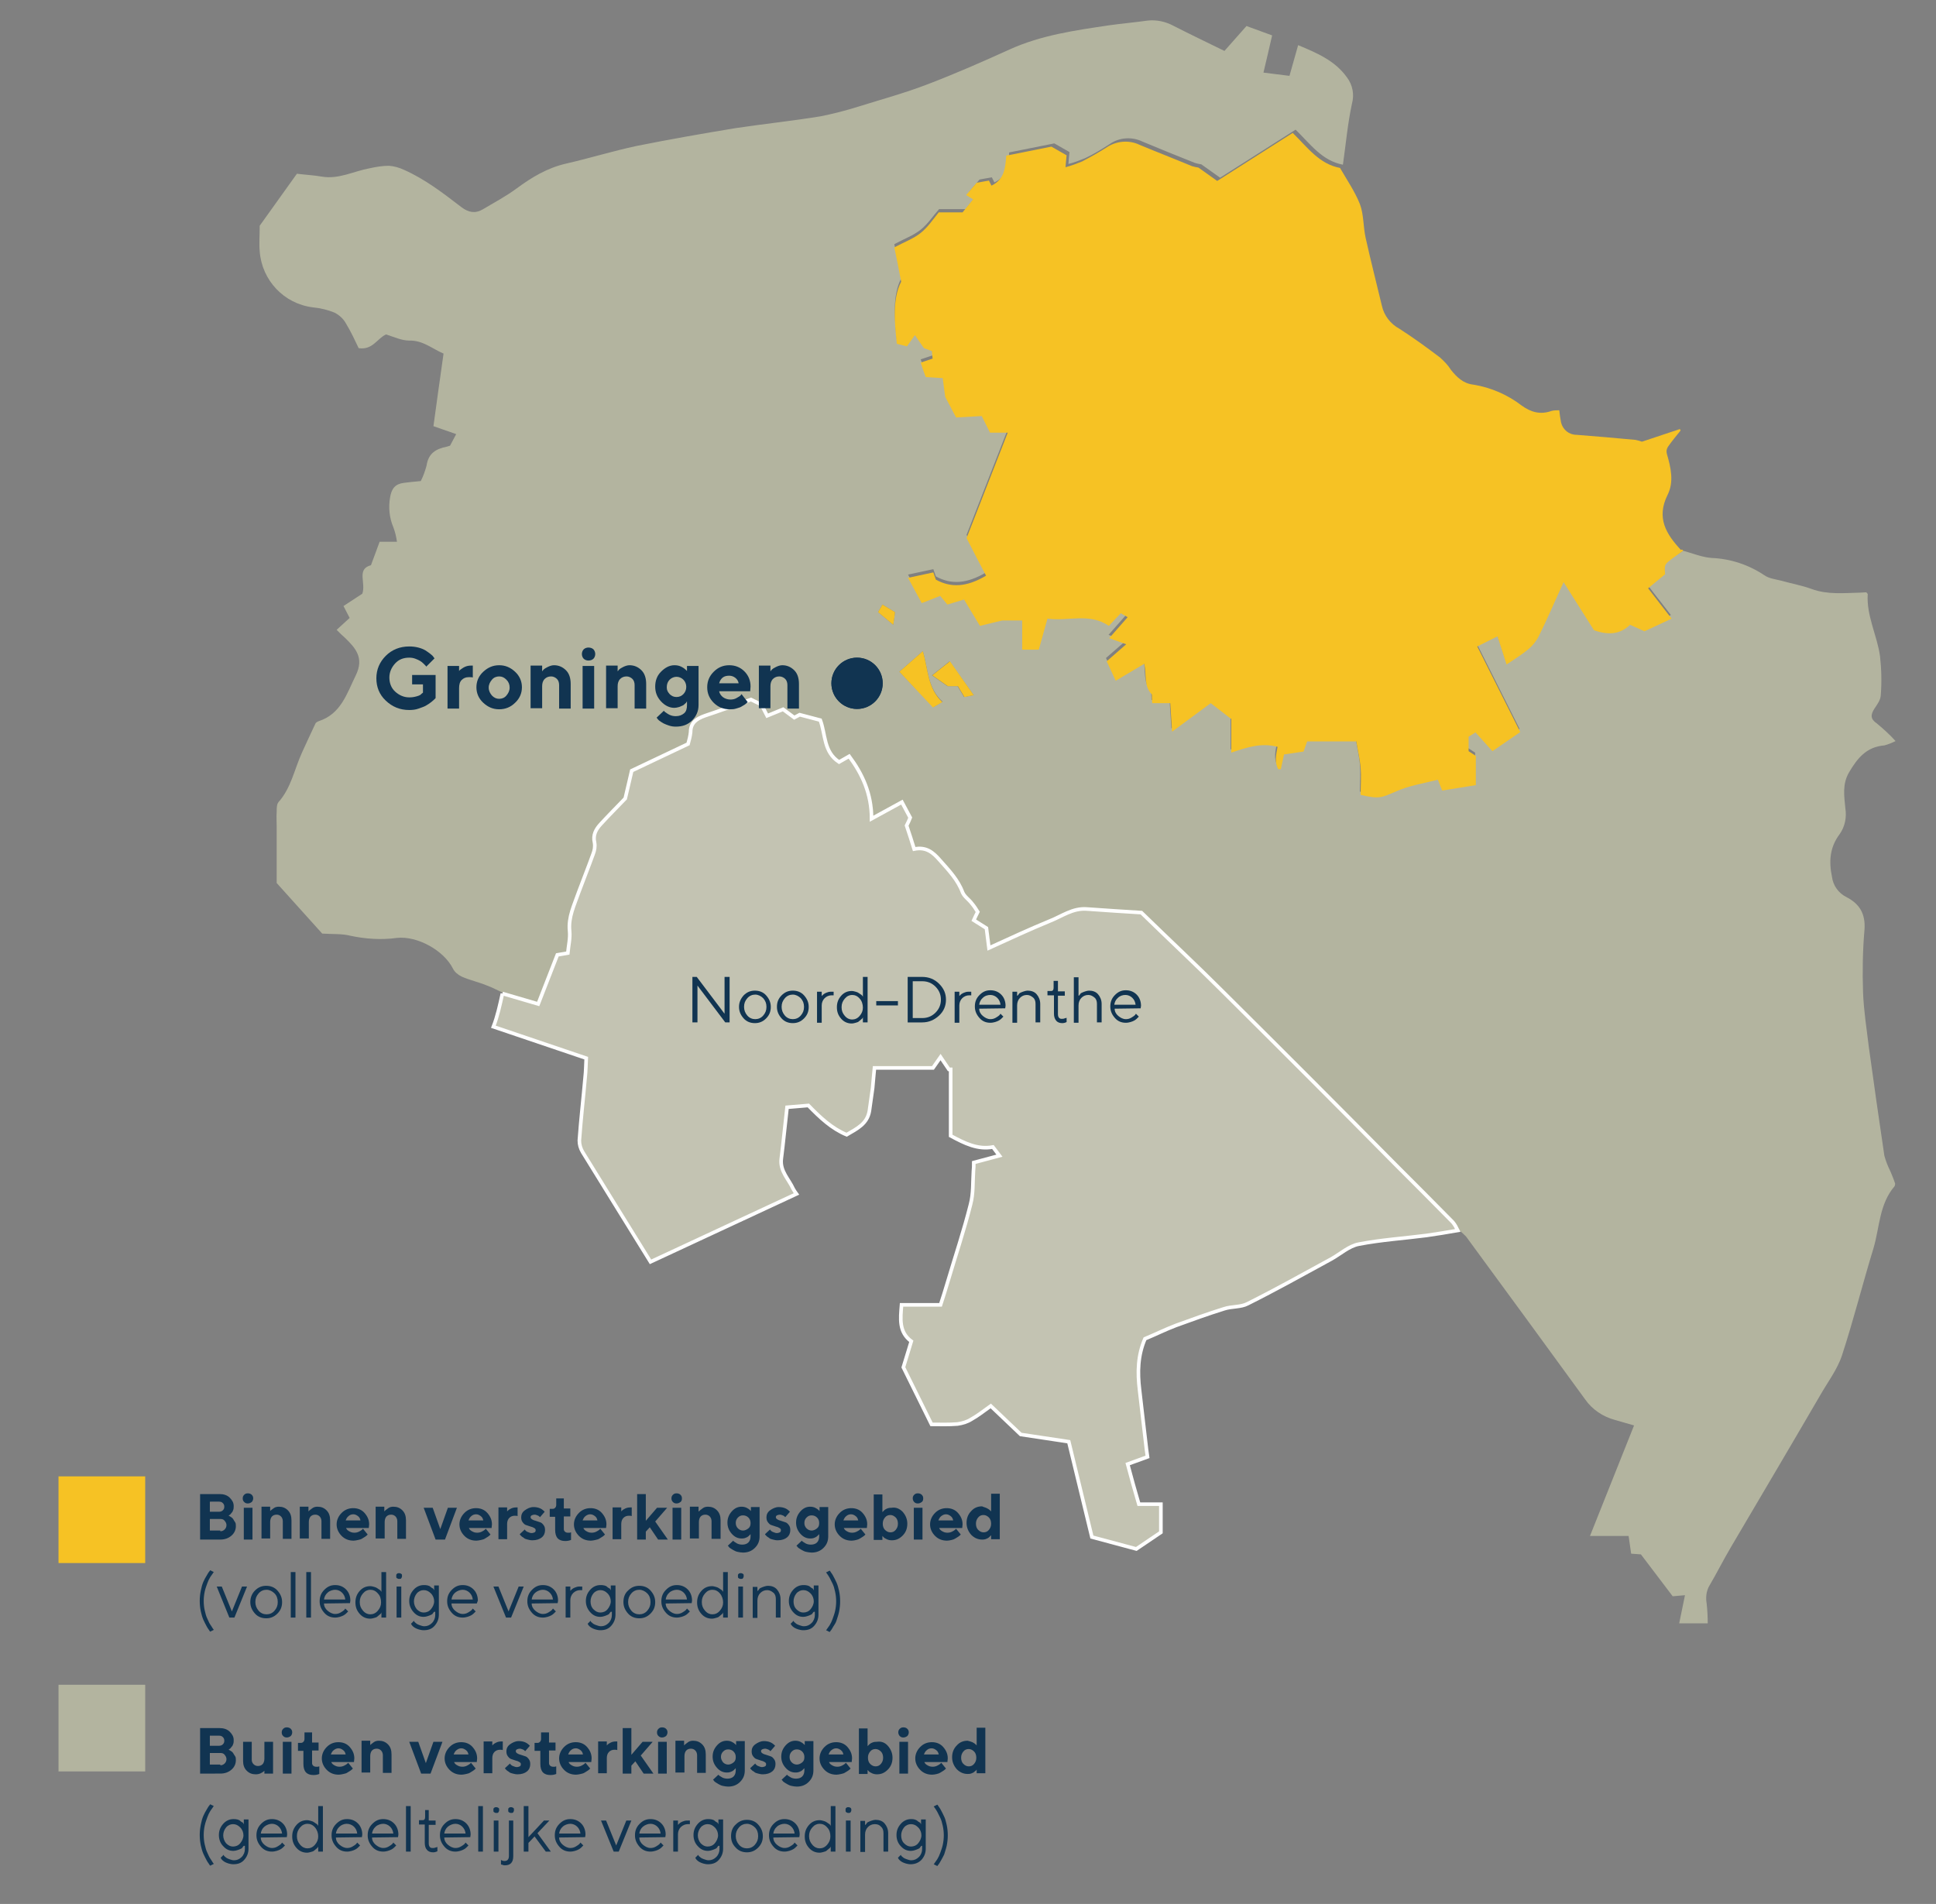 <?xml version="1.0" encoding="utf-8"?>
<!-- Generator: Adobe Illustrator 27.8.0, SVG Export Plug-In . SVG Version: 6.00 Build 0)  -->
<svg version="1.1" id="Laag_1" xmlns="http://www.w3.org/2000/svg" xmlns:xlink="http://www.w3.org/1999/xlink" x="0px" y="0px"
	 viewBox="0 0 536 527.2" style="enable-background:new 0 0 536 527.2;" xml:space="preserve">
<rect x="0" y="0" width="536" height="527.2" fill="#808080" stroke="none"/>
<style type="text/css">
	.st0{fill:#B3B49F;}
	.st1{fill:#C3C3B2;stroke:#FFFFFF;}
	.st2{fill:#F6C224;}
	.st3{fill:#EF7FB0;}
	.st4{fill:#113451;}
	.st5{fill:none;stroke:#113451;}
</style>
<g id="Group_9736" transform="translate(0 0)">
	<g id="Group_9735" transform="translate(0 0)">
		<path id="Path_71767" class="st0" d="M466,152.5c2.6,0.7,5.2,1.8,7.9,2c5.2,0.2,10.3,1.9,14.6,4.8c1.3,0.9,3.1,1.1,4.7,1.5
			c2.8,0.8,5.7,1.3,8.4,2.3c4.4,1.6,8.9,1.1,13.4,1c0.6,0,1.2-0.1,1.7-0.1c0.2,0.3,0.4,0.4,0.4,0.5c-0.4,6,2.6,11.4,3.4,17.2
			c0.4,3.6,0.5,7.2,0.2,10.9c-0.1,1.3-1,2.5-1.8,3.7c-1,1.6-1.1,2.8,0.7,4c1.8,1.5,3.6,3.1,5.2,4.9c-1,0.5-2,0.9-3.1,1.2
			c-5,0.4-7.5,3.6-9.8,7.5c-1.9,3.3-1.3,6.6-1,9.9c0.4,2.5-0.1,5.1-1.6,7.2c-2.7,3.6-3,7.5-2.1,11.8c0.3,2.4,1.8,4.5,4,5.6
			c3.7,1.9,5.3,4.7,5,9c-0.5,5.8-0.6,11.6-0.4,17.4c0.2,5.1,1,10.1,1.6,15.1c1.4,10.1,2.8,20.1,4.3,30.1c0.4,1.5,1,3,1.7,4.4
			c0.5,1.2,1,2.4,1.3,3.4c-0.1,0.4-0.1,0.6-0.2,0.7c-4.2,4.9-4.1,11.3-5.8,17.1c-3,9.8-5.5,19.8-8.7,29.6c-1.3,4-4,7.5-6.1,11.2
			c-8.2,14.1-16.5,28.1-24.8,42.2c-2,3.4-3.8,7-5.8,10.4c-0.9,1.5-1.1,3.3-0.8,5c0.2,1.8,0.3,3.7,0.3,5.5h-7.9l1.6-7.8l-3.4,0.3
			l-8.8-11.6l-2.7-0.2c-0.2-1.6-0.5-3.2-0.7-4.9h-10.7l12.2-30.6c-1.8-0.5-3.5-1-5.2-1.5c-3.4-0.9-6.4-2.9-8.4-5.8
			c-10.9-15-21.9-30-32.9-45c-0.6-0.6-1.2-1.2-1.9-1.7c-0.4-0.8-0.9-1.6-1.4-2.3c-5.3-5.4-10.7-10.7-16-16.1
			c-15.8-15.8-31.6-31.7-47.4-47.5c-7.4-7.3-14.9-14.5-22.8-22.1c-4.6-0.3-9.9-0.6-15.1-1c-3.9-0.3-6.9,2-10.2,3.3
			c-5.7,2.3-11.2,4.9-16.9,7.5l-0.7-5.5l-3.5-2.2l1.1-2.3c-0.5-0.8-1-1.6-1.6-2.3c-0.9-1.1-2.2-1.9-2.6-3.1
			c-1.3-3.5-3.8-6.1-6.2-8.8c-2-2.2-3.9-3.9-7.2-3.2c-0.7-2.3-1.4-4.4-2.1-6.5c0.3-0.7,0.6-1.4,1-2.2l-2.3-4.3l-8.4,4.6
			c0-6.8-2.5-12.3-6.2-17.3l-2.8,1.6c-4.3-2.8-3.7-7.6-5.2-11.6l-5.7-1.5l-1.5,0.8l-3.1-2.3l-4.4,1.8c-0.5-1.1-1-2-1.6-3.2l-2.9-1.4
			c-4.5,1.6-8.7,3-12.8,4.5c-2.2,0.7-3.8,1.8-3.9,4.5c-0.1,1.1-0.4,2.2-0.7,3.3l-15.6,7.4c-0.5,2.3-1.2,5-1.8,7.7
			c-2.3,2.4-4.6,4.7-6.8,7.1c-1.3,1.4-2.2,2.9-1.7,5.1c0.1,1.1,0,2.2-0.4,3.2c-1.3,3.5-2.7,7-4,10.6c-1.2,3.5-2.9,6.8-2.5,10.7
			c0.2,2-0.3,4-0.5,6.1l-2.9,0.5c-1.8,4.5-3.6,9.1-5.3,13.6l-9.9-2.9c-1.6-0.7-3.2-1.6-4.9-2.2c-2.2-0.9-4.6-1.4-6.8-2.4
			c-1-0.5-1.9-1.2-2.4-2.2c-2.5-5-9.8-9.1-15.5-8.5c-4.3,0.6-8.7,0.3-12.9-0.6c-2.3-0.6-4.9-0.4-7.8-0.6l-12.6-14
			c0-5.2,0-10.5,0-15.8c0-1.3-0.1-2.6,0-3.9c0-0.9,0-2.1,0.5-2.7c3.5-3.9,4.4-9.1,6.5-13.7c1.2-2.7,2.5-5.4,3.8-8.2
			c0.2-0.2,0.5-0.4,0.8-0.5c6.2-2,7.8-7.6,10.3-12.7c2.4-4.9-0.1-7.6-3.1-10.5c-0.6-0.5-1.2-1.1-2.2-2.1l3.6-3.3
			c-0.4-0.8-1-1.9-1.7-3.3l5.2-3.4c1.1-3-1.7-6.8,2.4-7.9c0.9-2.5,1.7-4.5,2.4-6.5h4.8c-0.2-1.4-0.5-2.7-1-4
			c-1.1-2.6-1.4-5.5-0.9-8.3c0.4-2.4,1.4-3.7,3.8-4c1.4-0.2,2.7-0.3,4.7-0.5c0.7-1.4,1.2-2.8,1.6-4.3c0.5-3.4,2.6-4.6,5.5-5.2
			c0.3-0.1,0.6-0.2,1-0.3l1.7-3.2l-6.3-2.2c0.9-6.5,1.8-13.2,2.8-20.1c-3.1-1.3-5.7-3.7-9.5-3.6c-2.1,0-4.2-1-6.4-1.7
			c-2.4,1-3.7,4.4-7.6,3.8c-1-2.1-2.1-4.5-3.5-6.8c-0.7-1.3-1.8-2.3-3.1-3c-1.9-0.8-4-1.3-6.1-1.5c-8-1-14.1-7.5-14.7-15.5
			c-0.2-2.2,0-4.3,0-7.1l10.3-14.4c2.3,0.3,4.6,0.4,6.9,0.8c4.7,0.8,8.8-1.5,13.2-2.3c1.8-0.4,3.6-0.7,5.4-0.7
			c1.4,0.1,2.8,0.5,4.1,1.1c5.9,2.6,10.9,6.5,16,10.4c1.9,1.4,3.7,1.8,5.8,0.6c3.2-1.9,6.4-3.6,9.4-5.8c4.2-3.1,8.5-5.7,13.7-6.9
			c6.6-1.5,13-3.5,19.6-4.9c9-1.8,18.1-3.4,27.2-4.9c7.9-1.2,15.8-2,23.7-3.3c3.5-0.7,7-1.6,10.5-2.7c6.4-2,13-3.8,19.2-6.2
			c7.6-2.9,15.1-6.2,22.6-9.6c8.8-4,18.2-5.3,27.6-6.7c3.5-0.5,7.1-0.8,10.6-1.3c2.5-0.3,5.1,0.3,7.3,1.5c4.5,2.3,9.1,4.5,14,6.9
			l6.1-6.9l7.1,2.6c-0.8,3.4-1.5,6.6-2.4,10.3l7.2,0.9l2.4-8.5c5.3,2.2,10.2,4.3,13.5,8.9c1.6,2.1,2.1,4.8,1.4,7.3
			c-1.2,5.6-1.7,11.3-2.5,16.9c-5.8-1.1-9-5.7-13.1-9.7l-20.9,13.3l-5.2-3.7c-0.6-0.1-1.2-0.2-1.8-0.4c-4.8-1.9-9.7-3.9-14.5-5.9
			c-2.9-1.4-6.4-1.2-9.1,0.7c-2.2,1.4-4.4,2.8-6.8,3.9c-1.5,0.6-3,1.2-4.6,1.6c0.1-1.4,0.2-2.3,0.3-3.3l-4.2-2.4l-12.5,2.5
			c-0.3,3.4-0.4,6.6-4.1,8.3l-0.7-1.4l-3.4,0.6l-2.9,3.4l1.9,1.2l-2.9,3.6H260c-1.7,1.9-3.1,4.1-5.1,5.7c-2,1.6-4.5,2.5-7.3,4
			c0.5,2.7,1.1,5.4,1.9,9.5c-2.4,4.6-1.9,10.9-1.2,17.2l2.8,0.7l2.2-3.1l2.5,3.6l2.2,0.8c0.1,0.7,0.1,1.3,0.2,2.1l-3.3,1.1l1.4,4
			l4.7,0.3c0.3,2.3,0.6,4,0.7,5.2l3,5.7l7.1-0.4l2.3,4.6h4.9l-11.4,29.2c2,3.9,3.7,7.2,5.4,10.4c-5.4,3.2-9.7,3.4-13.9,1.1
			c-0.2-0.6-0.4-1.2-0.7-2l-7,1.5l3.8,7l5.1-2c0.7,0.8,1.3,1.7,2,2.4l4.6-1.4c1.5,2.5,2.9,4.8,4.4,7.3l6.2-1.5h5.5v8.1h4.4l2.4-8.6
			c5.8,0.8,11.6-1.8,17,2l3.3-3.5l1.9,1.1l-5.1,5.8l4.7,1.7l-5.4,4.7l2.5,5.4l7.9-4.7c0.7,3.1-0.2,6.1,2.1,8.5
			c0,0.6,0.1,1.4,0.1,2.4h5c0.2,2.8,0.3,5.2,0.5,7.9l10.7-7.9l5.7,4.4v9.3c4.4-1.5,8.4-2.8,12.8-1.6c-0.4,2.1-0.9,4.2,0.2,6.2l0.7,0
			c0.3-1.4,0.6-2.7,0.9-4.1l5.4-0.8l1-2.8h13.6c0.4,2.5,1,4.9,1.2,7.3c0.2,2.5,0,5,0,7.5c5.2,1.3,5.7,0.8,9.9-1
			c3.6-1.6,7.7-2.2,11.5-3.2l1.2,3l9.3-1.5v-8.1l-2-1.3v-4l1.9-1.2l4.7,5.2l7.7-5.3l-11.9-23.7l5.6-2.8c0.9,2.7,1.6,5.1,2.5,7.8
			c2.2-1.5,4.2-2.7,6-4.2c1.2-1,2.2-2.2,2.9-3.6c2.3-4.9,4.5-9.8,6.9-15.1l8.4,13.3c3.9,1.5,7.2,1.2,10-1.5l4,1.8l7.5-3.5
			c-2.2-2.9-4.4-5.6-6.5-8.4l4.7-3.9c-0.1-2.6-0.1-2.6,1.8-4.2C463.8,154,464.9,153.3,466,152.5 M255.5,180.3L249,186l9.4,9.8
			l2.6-1.5C256.8,190.6,257,185.4,255.5,180.3 M269.6,192.5l-6.7-9.4l-4.9,3.9l4.3,3h2.8l1.8,3L269.6,192.5 M235.7,184
			c-1.9,0-3.4,1.6-3.3,3.4c0,0,0,0.1,0,0.1c0,1.9,1.5,3.7,3.1,3.8c1.9-0.1,3.5-1.6,3.7-3.5C239.1,185.8,237.6,184.2,235.7,184
			 M247.3,173c0.2-1.6,0.4-2.5,0.5-3.5l-3.5-2.1l-1.2,2.1L247.3,173"/>
		<path id="Path_71768" class="st1" d="M139.1,275.1l9.9,2.9c1.7-4.4,3.5-9,5.3-13.6l2.9-0.5c0.2-2.1,0.7-4.1,0.5-6.1
			c-0.4-3.9,1.3-7.2,2.5-10.7c1.3-3.5,2.7-7,4-10.6c0.4-1,0.6-2.1,0.4-3.2c-0.5-2.1,0.4-3.7,1.7-5.1c2.2-2.4,4.5-4.7,6.8-7.1
			c0.6-2.7,1.3-5.4,1.8-7.7l15.6-7.4c0.3-1.1,0.6-2.2,0.7-3.3c0-2.6,1.7-3.7,3.9-4.5c4.2-1.4,8.3-2.9,12.8-4.5l2.9,1.4l1.6,3.1
			l4.4-1.8l3.1,2.3l1.5-0.8l5.7,1.5c1.5,4,0.9,8.8,5.2,11.6l2.8-1.6c3.7,5,6.2,10.4,6.2,17.3l8.4-4.6l2.3,4.3
			c-0.3,0.8-0.6,1.4-1,2.2c0.7,2.1,1.4,4.2,2.1,6.5c3.4-0.7,5.3,1,7.2,3.2c2.4,2.7,4.9,5.3,6.2,8.8c0.5,1.2,1.8,2,2.6,3.1
			c0.6,0.7,1.1,1.5,1.6,2.3c-0.4,0.8-0.7,1.4-1.1,2.3l3.5,2.2l0.7,5.5c5.7-2.6,11.3-5.2,16.9-7.5c3.3-1.3,6.3-3.6,10.2-3.3
			c5.3,0.4,10.5,0.7,15.1,1c7.8,7.6,15.4,14.7,22.8,22.1c15.9,15.8,31.7,31.6,47.4,47.5c5.3,5.3,10.7,10.7,16,16.1
			c0.6,0.7,1,1.5,1.4,2.3c-2.9,0.5-5.8,1-8.7,1.4c-6.2,0.8-12.5,1.2-18.7,2.4c-2.7,0.5-5.1,2.7-7.6,4.1c-7.7,4.2-15.4,8.5-23.2,12.4
			c-1.9,1-4.4,0.7-6.5,1.4c-4.5,1.4-8.9,3-13.3,4.6c-2.9,1.1-5.7,2.5-8.6,3.7c-2,4.6-2.1,9.3-1.5,14.2c0.6,4.9,1.1,9.8,1.7,14.6
			c0.1,1.2,0.3,2.4,0.5,3.9l-5.5,2c1,3.7,2,7.4,3.1,11.1h6.1v7.8l-6.8,4.6l-12.3-3.3c-2.1-8.7-4.2-17.4-6.4-26.4l-13.3-2l-8.3-7.9
			c-2.1,1.5-3.6,2.7-5.4,3.7c-1.1,0.7-2.4,1.1-3.8,1.3c-2.4,0.2-4.8,0.1-7.2,0.1c-2.7-5.5-5.4-10.9-7.8-15.8
			c0.8-2.7,1.5-4.8,2.2-7.2c-3.5-2.6-3-6.2-2.7-10.1h10.8c0.7-2.2,1.4-4.3,2-6.4c2.1-7.1,4.5-14.2,6.3-21.4c0.8-3,0.6-6.1,0.8-9.2
			c0.1-0.8,0.1-1.6,0.1-2.4l7.1-1.9l-1.8-2.4c-4.2,0.8-7.8-1-11.7-3.1v-18.4l-0.5,0l-2.3-3.4l-2.1,3h-16.2c-0.2,1.7-0.3,3.6-0.5,5.5
			c-0.3,2.2-0.6,4.3-0.9,6.4c-0.6,3.6-3.4,4.9-6.3,6.6c-4.1-1.7-7.3-4.7-10.6-8.1l-5.9,0.5c-0.6,5.1-1,9.7-1.6,14.3
			c-0.4,3.4,2.1,5.6,3.3,8.3c0.3,0.5,0.6,1,0.9,1.4l-40.4,18.8l-9.1-14.7c-3.2-5.2-6.5-10.5-9.7-15.7c-0.6-1-0.9-2.1-0.9-3.2
			c0.4-5.8,1.1-11.7,1.6-17.5c0.2-1.7,0.2-3.4,0.3-5.3l-25.7-8.7C137.7,281.5,138.4,278.3,139.1,275.1"/>
		<path id="Path_71769" class="st2" d="M466,152.5c-1.1,0.8-2.2,1.5-3.2,2.3c-2,1.5-2,1.6-1.8,4.2l-4.7,3.9l6.5,8.4l-7.5,3.5l-4-1.8
			c-2.8,2.7-6.1,2.9-10,1.5l-8.4-13.3c-2.4,5.2-4.5,10.2-6.9,15c-0.7,1.4-1.7,2.6-2.9,3.6c-1.8,1.5-3.8,2.7-6,4.2l-2.5-7.8l-5.6,2.8
			l11.9,23.7l-7.7,5.3l-4.7-5.2l-1.9,1.2v4l2,1.3v8.1l-9.3,1.5c-0.5-1.1-0.7-1.8-1.2-3c-3.9,1-7.9,1.6-11.5,3.2
			c-4.2,1.8-4.7,2.2-9.9,1c0-2.5,0.2-5,0-7.5c-0.2-2.4-0.8-4.8-1.2-7.3h-13.6l-1,2.8l-5.4,0.8c-0.3,1.4-0.6,2.8-0.9,4.1l-0.7,0
			c-1.1-2-0.6-4.1-0.2-6.2c-4.4-1.2-8.4,0.1-12.8,1.6v-9.3l-5.7-4.4l-10.7,7.9c-0.2-2.7-0.3-5.1-0.5-7.9h-5
			c-0.1-1.1-0.1-1.9-0.1-2.4c-2.3-2.4-1.4-5.4-2.1-8.5l-7.9,4.7l-2.5-5.4l5.4-4.7l-4.7-1.7l5.1-5.8l-1.9-1.1l-3.3,3.5
			c-5.4-3.7-11.3-1.2-17-2l-2.4,8.6H283v-8.1h-5.5l-6.2,1.5l-4.4-7.3l-4.6,1.4l-2-2.4l-5.1,2l-3.8-7l7-1.5c0.3,0.8,0.5,1.4,0.7,2
			c4.2,2.3,8.5,2.1,13.9-1.1c-1.7-3.2-3.4-6.5-5.4-10.4c3.6-9.2,7.4-19,11.4-29.2h-4.9c-0.8-1.6-1.5-3-2.3-4.6l-7.1,0.4l-3-5.7
			c-0.2-1.2-0.4-3-0.7-5.2l-4.7-0.3c-0.4-1.1-0.9-2.4-1.4-4l3.3-1.1c-0.1-0.7-0.1-1.4-0.2-2.1l-2.2-0.8l-2.5-3.6l-2.2,3.1l-2.8-0.7
			c-0.7-6.3-1.2-12.6,1.2-17.2c-0.8-4.1-1.3-6.8-1.9-9.5c2.8-1.5,5.3-2.4,7.3-4c1.9-1.5,3.4-3.7,5-5.7h6.6l2.9-3.6l-1.9-1.2l2.9-3.4
			l3.4-0.6l0.7,1.4c3.7-1.8,3.8-5,4.1-8.3l12.5-2.5l4.2,2.4c-0.1,1-0.2,1.9-0.3,3.3c1.6-0.4,3.1-1,4.6-1.6c2.3-1.2,4.6-2.5,6.8-3.9
			c2.7-1.8,6.2-2.1,9.1-0.7c4.8,2,9.7,3.9,14.5,5.9c0.6,0.2,1.2,0.3,1.8,0.4l5.2,3.7l20.9-13.3c4.1,4,7.3,8.6,13.1,9.7
			c1.9,3.3,4.1,6.5,5.5,10c1.1,2.9,0.9,6.3,1.6,9.4c1.4,6.3,3,12.5,4.5,18.8c0.6,2.7,2.4,5,4.8,6.3c3.9,2.5,7.6,5.2,11.3,8
			c1.1,1,2.2,2.1,3,3.4c1.6,2,3.4,3.8,6.2,4.1c4.9,0.8,9.5,2.8,13.4,5.8c2.5,1.8,5.1,2.6,8.2,1.5c0.7-0.2,1.5-0.2,2.2-0.2
			c0.1,1.1,0.3,2.3,0.5,3.4c0.5,2,2.2,3.4,4.3,3.4c5.4,0.4,10.8,0.9,16.3,1.4c0.6,0.1,1.2,0.3,1.8,0.5l10.5-3.5l0.2,0.4
			c-1.2,1.5-2.4,2.9-3.5,4.5c-0.4,0.6-0.5,1.3-0.3,2c1.1,3.8,2,7.7,0.2,11.3c-3.2,6.4-0.4,10.9,3.7,15.3
			C465.7,152,465.9,152.3,466,152.5"/>
		<path id="Path_71770" class="st2" d="M255.5,180.3c1.5,5.1,1.3,10.3,5.4,14.1l-2.6,1.5L249,186L255.5,180.3"/>
		<path id="Path_71771" class="st2" d="M269.6,192.5l-2.6,0.5l-1.8-3h-2.8l-4.3-3l4.9-3.9L269.6,192.5"/>
		<path id="Path_71772" class="st3" d="M235.7,184c2,0.2,3.5,1.8,3.5,3.7c-0.2,1.9-1.8,3.4-3.7,3.5c-1.6,0-3.1-1.9-3.1-3.8
			C232.3,185.7,233.7,184.1,235.7,184C235.6,184.1,235.6,184,235.7,184"/>
		<path id="Path_71773" class="st2" d="M247.3,173l-4.2-3.5l1.2-2.1l3.5,2.1C247.7,170.4,247.6,171.4,247.3,173"/>
		<g id="Ellipse_448" transform="translate(158.782 176.103)">
			<ellipse class="st4" cx="78.5" cy="13.1" rx="7.1" ry="7.1"/>
			<ellipse class="st5" cx="78.5" cy="13.1" rx="6.6" ry="6.6"/>
		</g>
	</g>
</g>
<g>
	<path class="st4" d="M120.6,187.1v6.2c-0.1,0.1-0.2,0.2-0.3,0.3s-0.4,0.4-0.9,0.8s-1,0.7-1.5,1s-1.2,0.5-2,0.8s-1.7,0.4-2.6,0.4
		c-2.6,0-4.7-0.9-6.5-2.6s-2.6-3.8-2.6-6.2s0.9-4.5,2.6-6.2s3.9-2.6,6.5-2.6c0.9,0,1.7,0.1,2.5,0.3s1.5,0.5,2,0.8s1,0.7,1.4,1
		s0.7,0.6,0.8,0.8l0.3,0.4l-2.3,2.3c0-0.1-0.1-0.2-0.2-0.3s-0.3-0.3-0.6-0.6s-0.6-0.5-0.9-0.7s-0.8-0.4-1.3-0.6s-1.1-0.3-1.7-0.3
		c-1.6,0-2.9,0.5-3.9,1.6s-1.6,2.4-1.6,3.9s0.5,2.9,1.6,3.9s2.4,1.6,3.9,1.6c0.8,0,1.4-0.1,2.1-0.3s1.1-0.4,1.3-0.7l0.4-0.3v-2.3h-3
		v-2.6H120.6z"/>
	<path class="st4" d="M130.9,187.6c-0.2-0.1-0.6-0.1-1.1-0.1c-0.9,0-1.5,0.3-2,0.8s-0.7,1.3-0.7,2.3v5.6h-3.2v-11.8h3.2v1.4
		c0.1-0.1,0.2-0.3,0.4-0.4s0.5-0.4,1.1-0.7s1.2-0.4,1.8-0.4h0.5V187.6z"/>
	<path class="st4" d="M142.6,194.6c-1.2,1.2-2.7,1.8-4.4,1.8s-3.1-0.6-4.4-1.8s-1.9-2.7-1.9-4.3s0.6-3.1,1.9-4.3s2.7-1.8,4.4-1.8
		s3.1,0.6,4.4,1.8s1.9,2.7,1.9,4.3S143.9,193.4,142.6,194.6z M136.2,192.6c0.6,0.6,1.2,0.9,2,0.9s1.5-0.3,2-0.9s0.9-1.3,0.9-2.2
		s-0.3-1.6-0.9-2.2s-1.2-0.9-2-0.9s-1.5,0.3-2,0.9s-0.9,1.3-0.9,2.2S135.7,192,136.2,192.6z"/>
	<path class="st4" d="M150.1,185.9c0.1-0.1,0.2-0.3,0.4-0.5s0.5-0.4,1.1-0.7s1.2-0.5,1.8-0.5c1.3,0,2.4,0.5,3.3,1.4s1.3,2.2,1.3,3.8
		v6.8h-3.2v-6.5c0-0.7-0.2-1.3-0.6-1.7s-1-0.7-1.6-0.7c-0.7,0-1.3,0.2-1.8,0.7s-0.7,1.2-0.7,2v6.1h-3.2v-11.8h3.2V185.9z"/>
	<path class="st4" d="M164.3,182.4c-0.3,0.3-0.8,0.5-1.4,0.5c-0.5,0-1-0.2-1.3-0.5s-0.5-0.8-0.5-1.3s0.2-1,0.5-1.3s0.8-0.5,1.3-0.5
		c0.6,0,1.1,0.2,1.4,0.5s0.5,0.8,0.5,1.3S164.6,182.1,164.3,182.4z M164.5,196.2h-3.2v-11.8h3.2V196.2z"/>
	<path class="st4" d="M171,185.9c0.1-0.1,0.2-0.3,0.4-0.5s0.5-0.4,1.1-0.7s1.2-0.5,1.8-0.5c1.3,0,2.4,0.5,3.3,1.4s1.3,2.2,1.3,3.8
		v6.8h-3.2v-6.5c0-0.7-0.2-1.3-0.6-1.7s-1-0.7-1.6-0.7c-0.7,0-1.3,0.2-1.8,0.7s-0.7,1.2-0.7,2v6.1h-3.2v-11.8h3.2V185.9z"/>
	<path class="st4" d="M190.1,194.3c0,0-0.1,0.1-0.1,0.2s-0.2,0.2-0.4,0.4s-0.4,0.4-0.7,0.5s-0.6,0.3-1,0.4s-0.8,0.2-1.2,0.2
		c-1.3,0-2.6-0.6-3.7-1.8s-1.6-2.5-1.6-4.1s0.5-3,1.6-4.1s2.3-1.8,3.7-1.8c0.7,0,1.3,0.1,1.9,0.4s1,0.6,1.2,0.8l0.4,0.4v-1.4h3.2
		v10.8c0,1.7-0.6,3.1-1.8,4.3s-2.7,1.7-4.5,1.7c-0.7,0-1.3-0.1-1.9-0.3s-1.1-0.4-1.5-0.6s-0.8-0.5-1.1-0.7s-0.5-0.5-0.6-0.6
		l-0.2-0.3l2-1.9c0.1,0.1,0.2,0.3,0.4,0.4s0.5,0.4,1.1,0.7s1.2,0.4,1.8,0.4c1,0,1.7-0.3,2.3-0.8s0.8-1.3,0.8-2.3V194.3z
		 M185.4,192.2c0.5,0.5,1.1,0.8,1.9,0.8s1.4-0.3,1.9-0.8s0.8-1.2,0.8-2s-0.3-1.5-0.8-2s-1.2-0.8-1.9-0.8s-1.4,0.3-1.9,0.8
		s-0.8,1.2-0.8,2.1S184.9,191.6,185.4,192.2z"/>
	<path class="st4" d="M199.1,191.4c0.1,0.6,0.5,1.2,1,1.6s1.3,0.7,2.1,0.7c0.6,0,1.2-0.1,1.7-0.4s0.9-0.5,1.1-0.7l0.3-0.4l1.7,2.2
		l-0.2,0.2c-0.1,0.1-0.3,0.3-0.6,0.5s-0.7,0.4-1,0.6s-0.8,0.3-1.4,0.5s-1.2,0.2-1.8,0.2c-1.7,0-3.2-0.6-4.4-1.8s-1.8-2.6-1.8-4.3
		s0.6-3.1,1.8-4.3s2.6-1.8,4.3-1.8s3.1,0.6,4.2,1.7s1.7,2.5,1.7,4.2l-0.1,1.3H199.1z M200.1,187.6c-0.5,0.4-0.8,0.9-1,1.6h5.4
		c-0.1-0.6-0.4-1.1-0.9-1.5s-1.1-0.6-1.7-0.6S200.6,187.2,200.1,187.6z"/>
	<path class="st4" d="M213.3,185.9c0.1-0.1,0.2-0.3,0.4-0.5s0.5-0.4,1.1-0.7s1.2-0.5,1.8-0.5c1.3,0,2.4,0.5,3.3,1.4s1.3,2.2,1.3,3.8
		v6.8H218v-6.5c0-0.7-0.2-1.3-0.6-1.7s-1-0.7-1.6-0.7c-0.7,0-1.3,0.2-1.8,0.7s-0.7,1.2-0.7,2v6.1h-3.2v-11.8h3.2V185.9z"/>
</g>
<g>
	<path class="st4" d="M55.4,426.3v-12.6h5.4c1.1,0,2.1,0.3,2.8,1s1.1,1.4,1.1,2.3c0,0.3,0,0.7-0.1,1s-0.2,0.6-0.4,0.8
		s-0.3,0.4-0.4,0.5s-0.3,0.2-0.4,0.3l-0.1,0.1c0.1,0,0.1,0.1,0.2,0.1s0.3,0.2,0.5,0.3s0.5,0.4,0.6,0.6s0.3,0.5,0.5,0.8
		s0.2,0.7,0.2,1.1c0,1-0.4,1.9-1.2,2.6s-1.8,1.1-3.1,1.1H55.4z M58.1,415.9v2.7h2.5c0.4,0,0.8-0.1,1.1-0.4s0.4-0.6,0.4-1
		s-0.1-0.7-0.4-1s-0.6-0.4-1.1-0.4H58.1z M61,424c0.5,0,0.9-0.2,1.2-0.5s0.5-0.7,0.5-1.2s-0.2-0.8-0.5-1.2s-0.7-0.5-1.2-0.5h-2.9
		v3.2H61z"/>
	<path class="st4" d="M69.7,415.9c-0.3,0.2-0.6,0.4-1.1,0.4c-0.4,0-0.7-0.1-1-0.4s-0.4-0.6-0.4-1s0.1-0.7,0.4-1s0.6-0.4,1-0.4
		c0.4,0,0.8,0.1,1.1,0.4s0.4,0.6,0.4,1S69.9,415.7,69.7,415.9z M69.9,426.3h-2.4v-8.8h2.4V426.3z"/>
	<path class="st4" d="M74.7,418.5c0.1-0.1,0.2-0.2,0.3-0.3s0.4-0.3,0.8-0.6s0.9-0.4,1.4-0.4c1,0,1.8,0.3,2.5,1s1,1.6,1,2.8v5.1h-2.4
		v-4.9c0-0.5-0.2-1-0.5-1.3s-0.7-0.5-1.2-0.5c-0.6,0-1,0.2-1.3,0.5s-0.5,0.9-0.5,1.5v4.6h-2.4v-8.8h2.4V418.5z"/>
	<path class="st4" d="M85.4,418.5c0.1-0.1,0.2-0.2,0.3-0.3s0.4-0.3,0.8-0.6s0.9-0.4,1.4-0.4c1,0,1.8,0.3,2.5,1s1,1.6,1,2.8v5.1H89
		v-4.9c0-0.5-0.2-1-0.5-1.3s-0.7-0.5-1.2-0.5c-0.6,0-1,0.2-1.3,0.5s-0.5,0.9-0.5,1.5v4.6H83v-8.8h2.4V418.5z"/>
	<path class="st4" d="M95.7,422.7c0.1,0.5,0.3,0.9,0.8,1.2s0.9,0.5,1.6,0.5c0.5,0,0.9-0.1,1.3-0.3s0.7-0.4,0.8-0.5l0.3-0.3l1.3,1.6
		l-0.2,0.2c-0.1,0.1-0.2,0.2-0.5,0.4s-0.5,0.3-0.8,0.5s-0.6,0.3-1.1,0.4s-0.9,0.2-1.3,0.2c-1.3,0-2.4-0.4-3.3-1.3s-1.4-2-1.4-3.2
		s0.5-2.3,1.4-3.2s2-1.3,3.2-1.3s2.3,0.4,3.1,1.3s1.3,1.9,1.3,3.2l-0.1,1H95.7z M96.5,419.8c-0.4,0.3-0.6,0.7-0.8,1.2h4.1
		c-0.1-0.5-0.3-0.9-0.7-1.2s-0.8-0.5-1.3-0.5S96.8,419.5,96.5,419.8z"/>
	<path class="st4" d="M106.4,418.5c0.1-0.1,0.2-0.2,0.3-0.3s0.4-0.3,0.8-0.6s0.9-0.4,1.4-0.4c1,0,1.8,0.3,2.5,1s1,1.6,1,2.8v5.1
		h-2.4v-4.9c0-0.5-0.2-1-0.5-1.3s-0.7-0.5-1.2-0.5c-0.6,0-1,0.2-1.3,0.5s-0.5,0.9-0.5,1.5v4.6H104v-8.8h2.4V418.5z"/>
	<path class="st4" d="M120.6,426.3l-3.3-8.8h2.5l2.1,5.9l2.1-5.9h2.5l-3.3,8.8H120.6z"/>
	<path class="st4" d="M129.7,422.7c0.1,0.5,0.3,0.9,0.8,1.2s0.9,0.5,1.6,0.5c0.5,0,0.9-0.1,1.3-0.3s0.7-0.4,0.8-0.5l0.3-0.3l1.3,1.6
		l-0.2,0.2c-0.1,0.1-0.2,0.2-0.5,0.4s-0.5,0.3-0.8,0.5s-0.6,0.3-1.1,0.4s-0.9,0.2-1.3,0.2c-1.3,0-2.4-0.4-3.3-1.3s-1.4-2-1.4-3.2
		s0.5-2.3,1.4-3.2s2-1.3,3.2-1.3s2.3,0.4,3.1,1.3s1.3,1.9,1.3,3.2l-0.1,1H129.7z M130.5,419.8c-0.4,0.3-0.6,0.7-0.8,1.2h4.1
		c-0.1-0.5-0.3-0.9-0.7-1.2s-0.8-0.5-1.3-0.5S130.8,419.5,130.5,419.8z"/>
	<path class="st4" d="M143.3,419.8c-0.2-0.1-0.5-0.1-0.8-0.1c-0.6,0-1.1,0.2-1.5,0.6s-0.6,1-0.6,1.7v4.2H138v-8.8h2.4v1.1
		c0.1-0.1,0.2-0.2,0.3-0.3s0.4-0.3,0.8-0.5s0.9-0.3,1.4-0.3h0.4V419.8z"/>
	<path class="st4" d="M149.5,420.1c0,0-0.1-0.1-0.2-0.2s-0.2-0.2-0.5-0.3s-0.5-0.2-0.8-0.2c-0.3,0-0.6,0.1-0.8,0.2s-0.3,0.3-0.3,0.5
		c0,0.2,0.1,0.4,0.4,0.6s0.6,0.3,1,0.4s0.8,0.3,1.2,0.4s0.7,0.4,1,0.8s0.4,0.8,0.4,1.4c0,0.8-0.3,1.5-0.9,2s-1.5,0.8-2.6,0.8
		c-0.5,0-0.9-0.1-1.3-0.2s-0.8-0.2-1-0.4s-0.5-0.3-0.7-0.5s-0.3-0.3-0.4-0.4l-0.1-0.2l1.4-1.3c0,0.1,0.1,0.2,0.2,0.3
		s0.3,0.3,0.6,0.4s0.7,0.3,1,0.3c0.4,0,0.7-0.1,0.9-0.2s0.3-0.3,0.3-0.6s-0.1-0.4-0.4-0.6s-0.6-0.3-1-0.4s-0.8-0.3-1.2-0.4
		s-0.7-0.4-1-0.8s-0.4-0.8-0.4-1.4c0-0.7,0.3-1.4,1-1.9s1.5-0.9,2.4-0.9c0.6,0,1.2,0.1,1.7,0.3s0.9,0.5,1.1,0.7l0.3,0.3L149.5,420.1
		z"/>
	<path class="st4" d="M153.9,414.9h2.2v2.8h1.8v2.2h-1.8v3.5c0,0.3,0.1,0.5,0.3,0.7s0.5,0.3,0.8,0.3c0.2,0,0.3,0,0.5,0
		s0.3-0.1,0.3-0.1l0.1,0v2.1c-0.5,0.2-1,0.3-1.6,0.3c-1.9,0-2.8-1-2.8-3.1v-3.6h-1.5v-2.2h0.8c0.3,0,0.5-0.1,0.7-0.3
		s0.3-0.5,0.3-0.8V414.9z"/>
	<path class="st4" d="M161.4,422.7c0.1,0.5,0.3,0.9,0.8,1.2s0.9,0.5,1.6,0.5c0.5,0,0.9-0.1,1.3-0.3s0.7-0.4,0.8-0.5l0.3-0.3l1.3,1.6
		l-0.2,0.2c-0.1,0.1-0.2,0.2-0.5,0.4s-0.5,0.3-0.8,0.5s-0.6,0.3-1.1,0.4s-0.9,0.2-1.3,0.2c-1.3,0-2.4-0.4-3.3-1.3s-1.4-2-1.4-3.2
		s0.5-2.3,1.4-3.2s2-1.3,3.2-1.3s2.3,0.4,3.1,1.3s1.3,1.9,1.3,3.2l-0.1,1H161.4z M162.1,419.8c-0.4,0.3-0.6,0.7-0.8,1.2h4.1
		c-0.1-0.5-0.3-0.9-0.7-1.2s-0.8-0.5-1.3-0.5S162.5,419.5,162.1,419.8z"/>
	<path class="st4" d="M174.9,419.8c-0.2-0.1-0.5-0.1-0.8-0.1c-0.6,0-1.1,0.2-1.5,0.6s-0.6,1-0.6,1.7v4.2h-2.4v-8.8h2.4v1.1
		c0.1-0.1,0.2-0.2,0.3-0.3s0.4-0.3,0.8-0.5s0.9-0.3,1.4-0.3h0.4V419.8z"/>
	<path class="st4" d="M178.8,424.1v2.2h-2.4v-12.6h2.4v7.4l3.1-3.6h2.8l-3.3,3.8l3.5,5h-2.7l-2.3-3.4L178.8,424.1z"/>
	<path class="st4" d="M188.4,415.9c-0.3,0.2-0.6,0.4-1.1,0.4c-0.4,0-0.7-0.1-1-0.4s-0.4-0.6-0.4-1s0.1-0.7,0.4-1s0.6-0.4,1-0.4
		c0.4,0,0.8,0.1,1.1,0.4s0.4,0.6,0.4,1S188.7,415.7,188.4,415.9z M188.6,426.3h-2.4v-8.8h2.4V426.3z"/>
	<path class="st4" d="M193.5,418.5c0.1-0.1,0.2-0.2,0.3-0.3s0.4-0.3,0.8-0.6s0.9-0.4,1.4-0.4c1,0,1.8,0.3,2.5,1s1,1.6,1,2.8v5.1H197
		v-4.9c0-0.5-0.2-1-0.5-1.3s-0.7-0.5-1.2-0.5c-0.6,0-1,0.2-1.3,0.5s-0.5,0.9-0.5,1.5v4.6H191v-8.8h2.4V418.5z"/>
	<path class="st4" d="M207.8,424.8c0,0-0.1,0.1-0.1,0.1s-0.2,0.2-0.3,0.3s-0.3,0.3-0.5,0.4s-0.4,0.2-0.7,0.3s-0.6,0.1-0.9,0.1
		c-1,0-1.9-0.4-2.7-1.3s-1.2-1.9-1.2-3.1s0.4-2.2,1.2-3.1s1.7-1.3,2.7-1.3c0.5,0,1,0.1,1.4,0.3s0.7,0.4,0.9,0.6l0.3,0.3v-1.1h2.4
		v8.1c0,1.3-0.4,2.3-1.3,3.2s-2,1.3-3.3,1.3c-0.5,0-1-0.1-1.5-0.2s-0.8-0.3-1.2-0.5s-0.6-0.4-0.8-0.5s-0.4-0.3-0.5-0.5l-0.2-0.2
		l1.5-1.4c0.1,0.1,0.1,0.2,0.3,0.3s0.4,0.3,0.8,0.5s0.9,0.3,1.4,0.3c0.7,0,1.3-0.2,1.7-0.6s0.6-1,0.6-1.7V424.8z M204.3,423.2
		c0.4,0.4,0.9,0.6,1.4,0.6s1-0.2,1.5-0.6s0.6-0.9,0.6-1.5s-0.2-1.1-0.6-1.5s-0.9-0.6-1.5-0.6s-1,0.2-1.4,0.6s-0.6,0.9-0.6,1.5
		S203.9,422.8,204.3,423.2z"/>
	<path class="st4" d="M217.4,420.1c0,0-0.1-0.1-0.2-0.2s-0.2-0.2-0.5-0.3s-0.5-0.2-0.8-0.2c-0.3,0-0.6,0.1-0.8,0.2s-0.3,0.3-0.3,0.5
		c0,0.2,0.1,0.4,0.4,0.6s0.6,0.3,1,0.4s0.8,0.3,1.2,0.4s0.7,0.4,1,0.8s0.4,0.8,0.4,1.4c0,0.8-0.3,1.5-0.9,2s-1.5,0.8-2.6,0.8
		c-0.5,0-0.9-0.1-1.3-0.2s-0.8-0.2-1-0.4s-0.5-0.3-0.7-0.5s-0.3-0.3-0.4-0.4l-0.1-0.2l1.4-1.3c0,0.1,0.1,0.2,0.2,0.3
		s0.3,0.3,0.6,0.4s0.7,0.3,1,0.3c0.4,0,0.7-0.1,0.9-0.2s0.3-0.3,0.3-0.6s-0.1-0.4-0.4-0.6s-0.6-0.3-1-0.4s-0.8-0.3-1.2-0.4
		s-0.7-0.4-1-0.8s-0.4-0.8-0.4-1.4c0-0.7,0.3-1.4,1-1.9s1.5-0.9,2.4-0.9c0.6,0,1.2,0.1,1.7,0.3s0.9,0.5,1.1,0.7l0.3,0.3L217.4,420.1
		z"/>
	<path class="st4" d="M226.8,424.8c0,0-0.1,0.1-0.1,0.1s-0.2,0.2-0.3,0.3s-0.3,0.3-0.5,0.4s-0.4,0.2-0.7,0.3s-0.6,0.1-0.9,0.1
		c-1,0-1.9-0.4-2.7-1.3s-1.2-1.9-1.2-3.1s0.4-2.2,1.2-3.1s1.7-1.3,2.7-1.3c0.5,0,1,0.1,1.4,0.3s0.7,0.4,0.9,0.6l0.3,0.3v-1.1h2.4
		v8.1c0,1.3-0.4,2.3-1.3,3.2s-2,1.3-3.3,1.3c-0.5,0-1-0.1-1.5-0.2s-0.8-0.3-1.2-0.5s-0.6-0.4-0.8-0.5s-0.4-0.3-0.5-0.5l-0.2-0.2
		l1.5-1.4c0.1,0.1,0.1,0.2,0.3,0.3s0.4,0.3,0.8,0.5s0.9,0.3,1.4,0.3c0.7,0,1.3-0.2,1.7-0.6s0.6-1,0.6-1.7V424.8z M223.3,423.2
		c0.4,0.4,0.9,0.6,1.4,0.6s1-0.2,1.5-0.6s0.6-0.9,0.6-1.5s-0.2-1.1-0.6-1.5s-0.9-0.6-1.5-0.6s-1,0.2-1.4,0.6s-0.6,0.9-0.6,1.5
		S222.9,422.8,223.3,423.2z"/>
	<path class="st4" d="M233.5,422.7c0.1,0.5,0.3,0.9,0.8,1.2s0.9,0.5,1.6,0.5c0.5,0,0.9-0.1,1.3-0.3c0.4-0.2,0.7-0.4,0.8-0.5l0.3-0.3
		l1.3,1.6l-0.2,0.2c-0.1,0.1-0.2,0.2-0.5,0.4s-0.5,0.3-0.8,0.5s-0.6,0.3-1,0.4s-0.9,0.2-1.3,0.2c-1.3,0-2.4-0.4-3.3-1.3
		s-1.4-2-1.4-3.2s0.5-2.3,1.4-3.2s2-1.3,3.2-1.3s2.3,0.4,3.1,1.3s1.3,1.9,1.3,3.2l-0.1,1H233.5z M234.3,419.8
		c-0.4,0.3-0.6,0.7-0.8,1.2h4.1c-0.1-0.5-0.3-0.9-0.7-1.2c-0.4-0.3-0.8-0.5-1.3-0.5S234.6,419.5,234.3,419.8z"/>
	<path class="st4" d="M249.9,418.6c0.8,0.9,1.3,2,1.3,3.3s-0.4,2.4-1.3,3.3s-1.8,1.3-3,1.3c-0.5,0-1-0.1-1.4-0.3s-0.8-0.4-0.9-0.6
		l-0.3-0.3v1.1h-2.4v-12.6h2.4v4.9c0,0,0.1-0.1,0.1-0.1s0.2-0.2,0.3-0.3s0.3-0.3,0.5-0.4s0.4-0.2,0.7-0.3c0.3-0.1,0.6-0.1,0.9-0.1
		C248,417.3,249,417.7,249.9,418.6z M248,423.6c0.4-0.5,0.6-1,0.6-1.7s-0.2-1.3-0.6-1.7s-0.9-0.7-1.5-0.7s-1.1,0.2-1.5,0.7
		s-0.6,1-0.6,1.7s0.2,1.3,0.6,1.7s0.9,0.7,1.5,0.7S247.6,424.1,248,423.6z"/>
	<path class="st4" d="M255.2,415.9c-0.3,0.2-0.6,0.4-1.1,0.4c-0.4,0-0.7-0.1-1-0.4c-0.2-0.2-0.4-0.6-0.4-1s0.1-0.7,0.4-1
		s0.6-0.4,1-0.4c0.4,0,0.8,0.1,1.1,0.4s0.4,0.6,0.4,1S255.5,415.7,255.2,415.9z M255.4,426.3H253v-8.8h2.4V426.3z"/>
	<path class="st4" d="M259.9,422.7c0.1,0.5,0.3,0.9,0.8,1.2s0.9,0.5,1.6,0.5c0.5,0,0.9-0.1,1.3-0.3c0.4-0.2,0.7-0.4,0.8-0.5l0.3-0.3
		l1.3,1.6l-0.2,0.2c-0.1,0.1-0.2,0.2-0.5,0.4s-0.5,0.3-0.8,0.5s-0.6,0.3-1,0.4s-0.9,0.2-1.3,0.2c-1.3,0-2.4-0.4-3.3-1.3
		s-1.4-2-1.4-3.2s0.5-2.3,1.4-3.2s2-1.3,3.2-1.3s2.3,0.4,3.1,1.3s1.3,1.9,1.3,3.2l-0.1,1H259.9z M260.6,419.8
		c-0.4,0.3-0.6,0.7-0.8,1.2h4.1c-0.1-0.5-0.3-0.9-0.7-1.2c-0.4-0.3-0.8-0.5-1.3-0.5S261,419.5,260.6,419.8z"/>
	<path class="st4" d="M273.2,417.6c0.4,0.2,0.7,0.4,0.9,0.6l0.3,0.3v-4.9h2.4v12.6h-2.4v-1.1c0,0-0.1,0.1-0.1,0.1s-0.2,0.2-0.3,0.3
		s-0.3,0.3-0.5,0.4s-0.4,0.2-0.7,0.3s-0.6,0.1-0.9,0.1c-1.1,0-2.1-0.4-3-1.3c-0.8-0.9-1.3-2-1.3-3.3s0.4-2.4,1.3-3.3
		c0.8-0.9,1.8-1.3,3-1.3C272.3,417.3,272.8,417.4,273.2,417.6z M273.8,423.6c0.4-0.5,0.6-1,0.6-1.7s-0.2-1.3-0.6-1.7
		s-0.9-0.7-1.5-0.7s-1.1,0.2-1.5,0.7s-0.6,1-0.6,1.7s0.2,1.3,0.6,1.7s0.9,0.7,1.5,0.7S273.4,424.1,273.8,423.6z"/>
	<path class="st4" d="M56.7,446c0.2,0.9,0.4,1.6,0.7,2.2s0.5,1.2,0.8,1.6s0.5,0.8,0.7,1.1l0.3,0.4l-1,0.5c-0.1-0.1-0.2-0.2-0.3-0.4
		s-0.4-0.5-0.7-1.1s-0.6-1.1-0.9-1.8s-0.5-1.4-0.7-2.3s-0.3-1.9-0.3-2.9s0.1-1.9,0.3-2.9s0.4-1.7,0.7-2.4s0.6-1.2,0.9-1.7
		s0.5-0.9,0.7-1.1l0.3-0.4l1,0.5c-0.1,0.1-0.2,0.2-0.3,0.4s-0.4,0.5-0.7,1s-0.6,1.1-0.8,1.7s-0.5,1.3-0.7,2.2s-0.3,1.8-0.3,2.7
		S56.5,445.2,56.7,446z"/>
	<path class="st4" d="M63.5,447.9l-3.5-8.6h1.4l2.8,6.9l2.8-6.9h1.4l-3.5,8.6H63.5z"/>
	<path class="st4" d="M70.6,440.4c0.9-0.9,1.9-1.3,3.1-1.3s2.3,0.4,3.1,1.3s1.3,1.9,1.3,3.2s-0.4,2.3-1.3,3.2s-1.9,1.3-3.1,1.3
		s-2.3-0.4-3.1-1.3s-1.3-1.9-1.3-3.2S69.8,441.2,70.6,440.4z M76,441.2c-0.6-0.6-1.4-1-2.2-1s-1.6,0.3-2.2,1s-0.9,1.4-0.9,2.4
		c0,0.9,0.3,1.7,0.9,2.4s1.4,1,2.2,1s1.6-0.3,2.2-1s0.9-1.4,0.9-2.4S76.6,441.8,76,441.2z"/>
	<path class="st4" d="M81.8,447.9h-1.3v-12.6h1.3V447.9z"/>
	<path class="st4" d="M86.1,447.9h-1.3v-12.6h1.3V447.9z"/>
	<path class="st4" d="M89.7,444c0,0.8,0.4,1.5,1,2s1.3,0.9,2.1,0.9c0.5,0,1-0.1,1.5-0.4s0.8-0.5,1-0.7l0.3-0.4l0.8,0.8
		c0,0-0.1,0.1-0.2,0.2s-0.2,0.2-0.4,0.4s-0.5,0.4-0.7,0.5s-0.6,0.3-1,0.4s-0.8,0.2-1.3,0.2c-1.2,0-2.2-0.4-3-1.3s-1.3-1.9-1.3-3.2
		s0.4-2.3,1.3-3.2s1.8-1.3,3-1.3c1.2,0,2.2,0.4,3,1.2s1.2,1.9,1.2,3.1l-0.1,0.7L89.7,444z M90.7,441c-0.6,0.5-0.9,1.2-1,1.9h5.9
		c-0.1-0.8-0.4-1.4-0.9-1.9s-1.2-0.8-1.9-0.8S91.2,440.5,90.7,441z"/>
	<path class="st4" d="M105.6,435.3h1.3v12.6h-1.3v-1.4c0,0-0.1,0.1-0.1,0.2s-0.2,0.2-0.4,0.4s-0.4,0.3-0.6,0.5s-0.5,0.3-0.9,0.4
		s-0.7,0.2-1.1,0.2c-1.1,0-2.1-0.4-2.9-1.3s-1.2-1.9-1.2-3.2s0.4-2.3,1.2-3.2s1.8-1.3,2.9-1.3c0.4,0,0.7,0.1,1.1,0.2
		s0.6,0.2,0.9,0.4s0.4,0.3,0.6,0.4s0.3,0.3,0.4,0.4l0.1,0.2V435.3z M104.6,441.2c-0.6-0.7-1.3-1-2.1-1c-0.7,0-1.4,0.3-2,1
		s-0.9,1.4-0.9,2.4s0.3,1.7,0.9,2.4s1.3,1,2,1c0.8,0,1.5-0.3,2.1-1s0.9-1.4,0.9-2.3S105.3,441.9,104.6,441.2z"/>
	<path class="st4" d="M109.9,435.8c0.2-0.2,0.3-0.2,0.6-0.2s0.4,0.1,0.6,0.2s0.2,0.3,0.2,0.6s-0.1,0.4-0.2,0.6s-0.3,0.2-0.6,0.2
		s-0.4-0.1-0.6-0.2s-0.2-0.3-0.2-0.6S109.7,435.9,109.9,435.8z M109.8,439.3h1.3v8.6h-1.3V439.3z"/>
	<path class="st4" d="M120.2,446.3c0,0-0.1,0.1-0.1,0.1s-0.2,0.2-0.3,0.4s-0.4,0.3-0.6,0.4s-0.5,0.2-0.8,0.3s-0.7,0.2-1.1,0.2
		c-1.1,0-2-0.4-2.8-1.3s-1.2-1.9-1.2-3.1s0.4-2.2,1.2-3.1s1.8-1.3,2.8-1.3c0.4,0,0.7,0,1.1,0.1s0.6,0.2,0.8,0.4s0.4,0.3,0.6,0.4
		s0.3,0.3,0.3,0.4l0.1,0.1v-1.3h1.3v8.1c0,1.2-0.4,2.2-1.2,3.1s-1.8,1.2-3,1.2c-0.5,0-0.9-0.1-1.3-0.2s-0.8-0.3-1-0.4
		s-0.5-0.3-0.7-0.5s-0.3-0.3-0.4-0.5l-0.1-0.2l0.8-0.8c0,0,0.1,0.1,0.1,0.2s0.2,0.2,0.4,0.4s0.4,0.3,0.6,0.4s0.5,0.2,0.8,0.3
		s0.6,0.2,1,0.2c0.8,0,1.5-0.3,2.1-0.9s0.9-1.4,0.9-2.2V446.3z M115.4,445.6c0.6,0.6,1.2,0.9,1.9,0.9c0.8,0,1.5-0.3,2-0.9
		s0.9-1.4,0.9-2.2s-0.3-1.6-0.9-2.2s-1.2-0.9-2-0.9c-0.7,0-1.4,0.3-1.9,0.9s-0.8,1.4-0.8,2.2S114.9,445,115.4,445.6z"/>
	<path class="st4" d="M125,444c0,0.8,0.4,1.5,1,2s1.3,0.9,2.1,0.9c0.5,0,1-0.1,1.5-0.4s0.8-0.5,1-0.7l0.3-0.4l0.8,0.8
		c0,0-0.1,0.1-0.2,0.2s-0.2,0.2-0.4,0.4s-0.5,0.4-0.7,0.5s-0.6,0.3-1,0.4s-0.8,0.2-1.3,0.2c-1.2,0-2.2-0.4-3-1.3s-1.3-1.9-1.3-3.2
		s0.4-2.3,1.3-3.2s1.8-1.3,3-1.3c1.2,0,2.2,0.4,3,1.2s1.2,1.9,1.2,3.1L132,444L125,444z M126,441c-0.6,0.5-0.9,1.2-1,1.9h5.9
		c-0.1-0.8-0.4-1.4-0.9-1.9s-1.2-0.8-1.9-0.8S126.6,440.5,126,441z"/>
	<path class="st4" d="M140.1,447.9l-3.5-8.6h1.4l2.8,6.9l2.8-6.9h1.4l-3.5,8.6H140.1z"/>
	<path class="st4" d="M147.2,444c0,0.8,0.4,1.5,1,2s1.3,0.9,2.1,0.9c0.5,0,1-0.1,1.5-0.4s0.8-0.5,1-0.7l0.3-0.4l0.8,0.8
		c0,0-0.1,0.1-0.2,0.2s-0.2,0.2-0.4,0.4s-0.5,0.4-0.7,0.5s-0.6,0.3-1,0.4s-0.8,0.2-1.3,0.2c-1.2,0-2.2-0.4-3-1.3s-1.3-1.9-1.3-3.2
		s0.4-2.3,1.3-3.2s1.8-1.3,3-1.3c1.2,0,2.2,0.4,3,1.2s1.2,1.9,1.2,3.1l-0.1,0.7L147.2,444z M148.2,441c-0.6,0.5-0.9,1.2-1,1.9h5.9
		c-0.1-0.8-0.4-1.4-0.9-1.9s-1.2-0.8-1.9-0.8S148.8,440.5,148.2,441z"/>
	<path class="st4" d="M161.1,440.3h-0.5c-0.7,0-1.4,0.3-1.9,0.8s-0.8,1.2-0.8,2v4.8h-1.3v-8.6h1.3v1.2c0,0,0.1-0.1,0.1-0.1
		s0.2-0.2,0.3-0.3s0.4-0.3,0.6-0.4s0.5-0.2,0.8-0.3s0.7-0.1,1.1-0.1h0.4V440.3z"/>
	<path class="st4" d="M169.1,446.3c0,0-0.1,0.1-0.1,0.1s-0.2,0.2-0.3,0.4s-0.4,0.3-0.6,0.4s-0.5,0.2-0.8,0.3s-0.7,0.2-1.1,0.2
		c-1.1,0-2-0.4-2.8-1.3s-1.2-1.9-1.2-3.1s0.4-2.2,1.2-3.1s1.8-1.3,2.8-1.3c0.4,0,0.7,0,1.1,0.1s0.6,0.2,0.8,0.4s0.4,0.3,0.6,0.4
		s0.3,0.3,0.3,0.4l0.1,0.1v-1.3h1.3v8.1c0,1.2-0.4,2.2-1.2,3.1s-1.8,1.2-3,1.2c-0.5,0-0.9-0.1-1.3-0.2s-0.8-0.3-1-0.4
		s-0.5-0.3-0.7-0.5s-0.3-0.3-0.4-0.5l-0.1-0.2l0.8-0.8c0,0,0.1,0.1,0.1,0.2s0.2,0.2,0.4,0.4s0.4,0.3,0.6,0.4s0.5,0.2,0.8,0.3
		s0.6,0.2,1,0.2c0.8,0,1.5-0.3,2.1-0.9s0.9-1.4,0.9-2.2V446.3z M164.3,445.6c0.6,0.6,1.2,0.9,1.9,0.9c0.8,0,1.5-0.3,2-0.9
		s0.9-1.4,0.9-2.2s-0.3-1.6-0.9-2.2s-1.2-0.9-2-0.9c-0.7,0-1.4,0.3-1.9,0.9s-0.8,1.4-0.8,2.2S163.7,445,164.3,445.6z"/>
	<path class="st4" d="M173.9,440.4c0.9-0.9,1.9-1.3,3.1-1.3s2.3,0.4,3.1,1.3s1.3,1.9,1.3,3.2s-0.4,2.3-1.3,3.2s-1.9,1.3-3.1,1.3
		s-2.3-0.4-3.1-1.3s-1.3-1.9-1.3-3.2S173,441.2,173.9,440.4z M179.2,441.2c-0.6-0.6-1.4-1-2.2-1s-1.6,0.3-2.2,1s-0.9,1.4-0.9,2.4
		c0,0.9,0.3,1.7,0.9,2.4s1.4,1,2.2,1s1.6-0.3,2.2-1s0.9-1.4,0.9-2.4S179.8,441.8,179.2,441.2z"/>
	<path class="st4" d="M184.3,444c0,0.8,0.4,1.5,1,2s1.3,0.9,2.1,0.9c0.5,0,1-0.1,1.5-0.4s0.8-0.5,1-0.7l0.3-0.4l0.8,0.8
		c0,0-0.1,0.1-0.2,0.2s-0.2,0.2-0.4,0.4s-0.5,0.4-0.7,0.5s-0.6,0.3-1,0.4s-0.8,0.2-1.3,0.2c-1.2,0-2.2-0.4-3-1.3s-1.3-1.9-1.3-3.2
		s0.4-2.3,1.3-3.2s1.8-1.3,3-1.3c1.2,0,2.2,0.4,3,1.2s1.2,1.9,1.2,3.1l-0.1,0.7L184.3,444z M185.3,441c-0.6,0.5-0.9,1.2-1,1.9h5.9
		c-0.1-0.8-0.4-1.4-0.9-1.9s-1.2-0.8-1.9-0.8S185.8,440.5,185.3,441z"/>
	<path class="st4" d="M200.2,435.3h1.3v12.6h-1.3v-1.4c0,0-0.1,0.1-0.1,0.2s-0.2,0.2-0.4,0.4s-0.4,0.3-0.6,0.5s-0.5,0.3-0.9,0.4
		s-0.7,0.2-1.1,0.2c-1.1,0-2.1-0.4-2.9-1.3s-1.2-1.9-1.2-3.2s0.4-2.3,1.2-3.2s1.8-1.3,2.9-1.3c0.4,0,0.7,0.1,1.1,0.2
		s0.6,0.2,0.9,0.4s0.4,0.3,0.6,0.4s0.3,0.3,0.4,0.4l0.1,0.2V435.3z M199.3,441.2c-0.6-0.7-1.3-1-2.1-1c-0.7,0-1.4,0.3-2,1
		s-0.9,1.4-0.9,2.4s0.3,1.7,0.9,2.4s1.3,1,2,1c0.8,0,1.5-0.3,2.1-1s0.9-1.4,0.9-2.3S199.9,441.9,199.3,441.2z"/>
	<path class="st4" d="M204.5,435.8c0.2-0.2,0.3-0.2,0.6-0.2s0.4,0.1,0.6,0.2s0.2,0.3,0.2,0.6s-0.1,0.4-0.2,0.6s-0.3,0.2-0.6,0.2
		s-0.4-0.1-0.6-0.2s-0.2-0.3-0.2-0.6S204.3,435.9,204.5,435.8z M204.4,439.3h1.3v8.6h-1.3V439.3z"/>
	<path class="st4" d="M209.8,440.5c0,0,0.1-0.1,0.1-0.1s0.2-0.2,0.3-0.4s0.4-0.3,0.6-0.4s0.5-0.2,0.8-0.3s0.7-0.2,1-0.2
		c1,0,1.9,0.3,2.5,1s1,1.6,1,2.7v5.1h-1.3v-5.1c0-0.8-0.2-1.4-0.7-1.8s-1-0.7-1.7-0.7c-0.8,0-1.4,0.3-1.9,0.8s-0.8,1.2-0.8,2.1v4.8
		h-1.3v-8.6h1.3V440.5z"/>
	<path class="st4" d="M225.3,446.3c0,0-0.1,0.1-0.1,0.1s-0.2,0.2-0.3,0.4s-0.4,0.3-0.6,0.4s-0.5,0.2-0.8,0.3s-0.7,0.2-1.1,0.2
		c-1.1,0-2-0.4-2.8-1.3s-1.2-1.9-1.2-3.1s0.4-2.2,1.2-3.1s1.8-1.3,2.8-1.3c0.4,0,0.7,0,1.1,0.1s0.6,0.2,0.8,0.4s0.4,0.3,0.6,0.4
		s0.3,0.3,0.3,0.4l0.1,0.1v-1.3h1.3v8.1c0,1.2-0.4,2.2-1.2,3.1s-1.8,1.2-3,1.2c-0.5,0-0.9-0.1-1.3-0.2s-0.8-0.3-1-0.4
		s-0.5-0.3-0.7-0.5s-0.3-0.3-0.4-0.5l-0.1-0.2l0.8-0.8c0,0,0.1,0.1,0.1,0.2s0.2,0.2,0.4,0.4s0.4,0.3,0.6,0.4s0.5,0.2,0.8,0.3
		s0.6,0.2,1,0.2c0.8,0,1.5-0.3,2.1-0.9s0.9-1.4,0.9-2.2V446.3z M220.5,445.6c0.6,0.6,1.2,0.9,1.9,0.9c0.8,0,1.5-0.3,2-0.9
		s0.9-1.4,0.9-2.2s-0.3-1.6-0.9-2.2s-1.2-0.9-2-0.9c-0.7,0-1.4,0.3-1.9,0.9s-0.8,1.4-0.8,2.2S219.9,445,220.5,445.6z"/>
	<path class="st4" d="M231.2,440.7c-0.2-0.9-0.4-1.6-0.7-2.2s-0.6-1.2-0.8-1.6s-0.5-0.8-0.7-1.1l-0.3-0.4l1-0.5
		c0.1,0.1,0.2,0.2,0.3,0.4s0.4,0.5,0.7,1.1s0.6,1.1,0.9,1.8s0.5,1.4,0.7,2.3s0.3,1.9,0.3,2.9s-0.1,1.9-0.3,2.9s-0.5,1.7-0.7,2.4
		s-0.6,1.2-0.9,1.7s-0.5,0.9-0.7,1.1l-0.3,0.4l-1-0.5c0.1-0.1,0.2-0.2,0.3-0.4s0.4-0.5,0.7-1s0.6-1.1,0.8-1.7s0.5-1.3,0.7-2.2
		s0.3-1.8,0.3-2.7S231.4,441.6,231.2,440.7z"/>
	<path class="st4" d="M55.4,491.1v-12.6h5.4c1.1,0,2.1,0.3,2.8,1s1.1,1.4,1.1,2.3c0,0.3,0,0.7-0.1,1s-0.2,0.6-0.4,0.8
		s-0.3,0.4-0.4,0.5s-0.3,0.2-0.4,0.3l-0.1,0.1c0.1,0,0.1,0.1,0.2,0.1s0.3,0.2,0.5,0.3s0.5,0.4,0.6,0.6s0.3,0.5,0.5,0.8
		s0.2,0.7,0.2,1.1c0,1-0.4,1.9-1.2,2.6s-1.8,1.1-3.1,1.1H55.4z M58.1,480.7v2.7h2.5c0.4,0,0.8-0.1,1.1-0.4s0.4-0.6,0.4-1
		s-0.1-0.7-0.4-1s-0.6-0.4-1.1-0.4H58.1z M61,488.8c0.5,0,0.9-0.2,1.2-0.5s0.5-0.7,0.5-1.2s-0.2-0.8-0.5-1.2s-0.7-0.5-1.2-0.5h-2.9
		v3.2H61z"/>
	<path class="st4" d="M73.3,490.2c-0.1,0.1-0.2,0.2-0.3,0.3s-0.4,0.3-0.8,0.5s-0.9,0.3-1.4,0.3c-1,0-1.8-0.3-2.5-1s-1-1.6-1-2.7
		v-5.3h2.4v5c0,0.5,0.2,0.9,0.5,1.2s0.7,0.5,1.2,0.5c0.6,0,1-0.2,1.3-0.5s0.5-0.9,0.5-1.5v-4.7h2.4v8.8h-2.4V490.2z"/>
	<path class="st4" d="M80.5,480.7c-0.3,0.2-0.6,0.4-1.1,0.4c-0.4,0-0.7-0.1-1-0.4s-0.4-0.6-0.4-1s0.1-0.7,0.4-1s0.6-0.4,1-0.4
		c0.4,0,0.8,0.1,1.1,0.4s0.4,0.6,0.4,1S80.7,480.5,80.5,480.7z M80.7,491.1h-2.4v-8.8h2.4V491.1z"/>
	<path class="st4" d="M84.2,479.7h2.2v2.8h1.8v2.2h-1.8v3.5c0,0.3,0.1,0.5,0.3,0.7s0.5,0.3,0.8,0.3c0.2,0,0.3,0,0.5,0
		s0.3-0.1,0.3-0.1l0.1,0v2.1c-0.5,0.2-1,0.3-1.6,0.3c-1.9,0-2.8-1-2.8-3.1v-3.6h-1.5v-2.2h0.8c0.3,0,0.5-0.1,0.7-0.3
		s0.3-0.5,0.3-0.8V479.7z"/>
	<path class="st4" d="M91.6,487.5c0.1,0.5,0.3,0.9,0.8,1.2s0.9,0.5,1.6,0.5c0.5,0,0.9-0.1,1.3-0.3s0.7-0.4,0.8-0.5l0.3-0.3l1.3,1.6
		l-0.2,0.2c-0.1,0.1-0.2,0.2-0.5,0.4s-0.5,0.3-0.8,0.5s-0.6,0.3-1.1,0.4s-0.9,0.2-1.3,0.2c-1.3,0-2.4-0.4-3.3-1.3s-1.4-2-1.4-3.2
		s0.5-2.3,1.4-3.2s2-1.3,3.2-1.3s2.3,0.4,3.1,1.3s1.3,1.9,1.3,3.2l-0.1,1H91.6z M92.4,484.6c-0.4,0.3-0.6,0.7-0.8,1.2h4.1
		c-0.1-0.5-0.3-0.9-0.7-1.2s-0.8-0.5-1.3-0.5S92.8,484.3,92.4,484.6z"/>
	<path class="st4" d="M102.4,483.3c0.1-0.1,0.2-0.2,0.3-0.3s0.4-0.3,0.8-0.6s0.9-0.4,1.4-0.4c1,0,1.8,0.3,2.5,1s1,1.6,1,2.8v5.1
		h-2.4v-4.9c0-0.5-0.2-1-0.5-1.3s-0.7-0.5-1.2-0.5c-0.6,0-1,0.2-1.3,0.5s-0.5,0.9-0.5,1.5v4.6h-2.4v-8.8h2.4V483.3z"/>
	<path class="st4" d="M116.6,491.1l-3.3-8.8h2.5l2.1,5.9l2.1-5.9h2.5l-3.3,8.8H116.6z"/>
	<path class="st4" d="M125.6,487.5c0.1,0.5,0.3,0.9,0.8,1.2s0.9,0.5,1.6,0.5c0.5,0,0.9-0.1,1.3-0.3s0.7-0.4,0.8-0.5l0.3-0.3l1.3,1.6
		l-0.2,0.2c-0.1,0.1-0.2,0.2-0.5,0.4s-0.5,0.3-0.8,0.5s-0.6,0.3-1.1,0.4s-0.9,0.2-1.3,0.2c-1.3,0-2.4-0.4-3.3-1.3s-1.4-2-1.4-3.2
		s0.5-2.3,1.4-3.2s2-1.3,3.2-1.3s2.3,0.4,3.1,1.3s1.3,1.9,1.3,3.2l-0.1,1H125.6z M126.4,484.6c-0.4,0.3-0.6,0.7-0.8,1.2h4.1
		c-0.1-0.5-0.3-0.9-0.7-1.2s-0.8-0.5-1.3-0.5S126.8,484.3,126.4,484.6z"/>
	<path class="st4" d="M139.2,484.6c-0.2-0.1-0.5-0.1-0.8-0.1c-0.6,0-1.1,0.2-1.5,0.6s-0.6,1-0.6,1.7v4.2h-2.4v-8.8h2.4v1.1
		c0.1-0.1,0.2-0.2,0.3-0.3s0.4-0.3,0.8-0.5s0.9-0.3,1.4-0.3h0.4V484.6z"/>
	<path class="st4" d="M145.4,484.9c0,0-0.1-0.1-0.2-0.2s-0.2-0.2-0.5-0.3s-0.5-0.2-0.8-0.2c-0.3,0-0.6,0.1-0.8,0.2s-0.3,0.3-0.3,0.5
		c0,0.2,0.1,0.4,0.4,0.6s0.6,0.3,1,0.4s0.8,0.3,1.2,0.4s0.7,0.4,1,0.8s0.4,0.8,0.4,1.4c0,0.8-0.3,1.5-0.9,2s-1.5,0.8-2.6,0.8
		c-0.5,0-0.9-0.1-1.3-0.2s-0.8-0.2-1-0.4s-0.5-0.3-0.7-0.5s-0.3-0.3-0.4-0.4l-0.1-0.2l1.4-1.3c0,0.1,0.1,0.2,0.2,0.3
		s0.3,0.3,0.6,0.4s0.7,0.3,1,0.3c0.4,0,0.7-0.1,0.9-0.2s0.3-0.3,0.3-0.6s-0.1-0.4-0.4-0.6s-0.6-0.3-1-0.4s-0.8-0.3-1.2-0.4
		s-0.7-0.4-1-0.8s-0.4-0.8-0.4-1.4c0-0.7,0.3-1.4,1-1.9s1.5-0.9,2.4-0.9c0.6,0,1.2,0.1,1.7,0.3s0.9,0.5,1.1,0.7l0.3,0.3L145.4,484.9
		z"/>
	<path class="st4" d="M149.8,479.7h2.2v2.8h1.8v2.2H152v3.5c0,0.3,0.1,0.5,0.3,0.7s0.5,0.3,0.8,0.3c0.2,0,0.3,0,0.5,0
		s0.3-0.1,0.3-0.1l0.1,0v2.1c-0.5,0.2-1,0.3-1.6,0.3c-1.9,0-2.8-1-2.8-3.1v-3.6H148v-2.2h0.8c0.3,0,0.5-0.1,0.7-0.3s0.3-0.5,0.3-0.8
		V479.7z"/>
	<path class="st4" d="M157.3,487.5c0.1,0.5,0.3,0.9,0.8,1.2s0.9,0.5,1.6,0.5c0.5,0,0.9-0.1,1.3-0.3s0.7-0.4,0.8-0.5l0.3-0.3l1.3,1.6
		l-0.2,0.2c-0.1,0.1-0.2,0.2-0.5,0.4s-0.5,0.3-0.8,0.5s-0.6,0.3-1.1,0.4s-0.9,0.2-1.3,0.2c-1.3,0-2.4-0.4-3.3-1.3s-1.4-2-1.4-3.2
		s0.5-2.3,1.4-3.2s2-1.3,3.2-1.3s2.3,0.4,3.1,1.3s1.3,1.9,1.3,3.2l-0.1,1H157.3z M158.1,484.6c-0.4,0.3-0.6,0.7-0.8,1.2h4.1
		c-0.1-0.5-0.3-0.9-0.7-1.2s-0.8-0.5-1.3-0.5S158.4,484.3,158.1,484.6z"/>
	<path class="st4" d="M170.9,484.6c-0.2-0.1-0.5-0.1-0.8-0.1c-0.6,0-1.1,0.2-1.5,0.6s-0.6,1-0.6,1.7v4.2h-2.4v-8.8h2.4v1.1
		c0.1-0.1,0.2-0.2,0.3-0.3s0.4-0.3,0.8-0.5s0.9-0.3,1.4-0.3h0.4V484.6z"/>
	<path class="st4" d="M174.8,488.9v2.2h-2.4v-12.6h2.4v7.4l3.1-3.6h2.8l-3.3,3.8l3.5,5h-2.7l-2.3-3.4L174.8,488.9z"/>
	<path class="st4" d="M184.4,480.7c-0.3,0.2-0.6,0.4-1.1,0.4c-0.4,0-0.7-0.1-1-0.4s-0.4-0.6-0.4-1s0.1-0.7,0.4-1s0.6-0.4,1-0.4
		c0.4,0,0.8,0.1,1.1,0.4s0.4,0.6,0.4,1S184.6,480.5,184.4,480.7z M184.6,491.1h-2.4v-8.8h2.4V491.1z"/>
	<path class="st4" d="M189.4,483.3c0.1-0.1,0.2-0.2,0.3-0.3s0.4-0.3,0.8-0.6s0.9-0.4,1.4-0.4c1,0,1.8,0.3,2.5,1s1,1.6,1,2.8v5.1
		h-2.4v-4.9c0-0.5-0.2-1-0.5-1.3s-0.7-0.5-1.2-0.5c-0.6,0-1,0.2-1.3,0.5s-0.5,0.9-0.5,1.5v4.6H187v-8.8h2.4V483.3z"/>
	<path class="st4" d="M203.7,489.6c0,0-0.1,0.1-0.1,0.1s-0.2,0.2-0.3,0.3s-0.3,0.3-0.5,0.4s-0.4,0.2-0.7,0.3s-0.6,0.1-0.9,0.1
		c-1,0-1.9-0.4-2.7-1.3s-1.2-1.9-1.2-3.1s0.4-2.2,1.2-3.1s1.7-1.3,2.7-1.3c0.5,0,1,0.1,1.4,0.3s0.7,0.4,0.9,0.6l0.3,0.3v-1.1h2.4
		v8.1c0,1.3-0.4,2.3-1.3,3.2s-2,1.3-3.3,1.3c-0.5,0-1-0.1-1.5-0.2s-0.8-0.3-1.2-0.5s-0.6-0.4-0.8-0.5s-0.4-0.3-0.5-0.5l-0.2-0.2
		l1.5-1.4c0.1,0.1,0.1,0.2,0.3,0.3s0.4,0.3,0.8,0.5s0.9,0.3,1.4,0.3c0.7,0,1.3-0.2,1.7-0.6s0.6-1,0.6-1.7V489.6z M200.2,488
		c0.4,0.4,0.9,0.6,1.4,0.6s1-0.2,1.5-0.6s0.6-0.9,0.6-1.5s-0.2-1.1-0.6-1.5s-0.9-0.6-1.5-0.6s-1,0.2-1.4,0.6s-0.6,0.9-0.6,1.5
		S199.9,487.6,200.2,488z"/>
	<path class="st4" d="M213.3,484.9c0,0-0.1-0.1-0.2-0.2s-0.2-0.2-0.5-0.3s-0.5-0.2-0.8-0.2c-0.3,0-0.6,0.1-0.8,0.2s-0.3,0.3-0.3,0.5
		c0,0.2,0.1,0.4,0.4,0.6s0.6,0.3,1,0.4s0.8,0.3,1.2,0.4s0.7,0.4,1,0.8s0.4,0.8,0.4,1.4c0,0.8-0.3,1.5-0.9,2s-1.5,0.8-2.6,0.8
		c-0.5,0-0.9-0.1-1.3-0.2s-0.8-0.2-1-0.4s-0.5-0.3-0.7-0.5s-0.3-0.3-0.4-0.4l-0.1-0.2l1.4-1.3c0,0.1,0.1,0.2,0.2,0.3
		s0.3,0.3,0.6,0.4s0.7,0.3,1,0.3c0.4,0,0.7-0.1,0.9-0.2s0.3-0.3,0.3-0.6s-0.1-0.4-0.4-0.6s-0.6-0.3-1-0.4s-0.8-0.3-1.2-0.4
		s-0.7-0.4-1-0.8s-0.4-0.8-0.4-1.4c0-0.7,0.3-1.4,1-1.9s1.5-0.9,2.4-0.9c0.6,0,1.2,0.1,1.7,0.3s0.9,0.5,1.1,0.7l0.3,0.3L213.3,484.9
		z"/>
	<path class="st4" d="M222.7,489.6c0,0-0.1,0.1-0.1,0.1s-0.2,0.2-0.3,0.3s-0.3,0.3-0.5,0.4s-0.4,0.2-0.7,0.3s-0.6,0.1-0.9,0.1
		c-1,0-1.9-0.4-2.7-1.3s-1.2-1.9-1.2-3.1s0.4-2.2,1.2-3.1s1.7-1.3,2.7-1.3c0.5,0,1,0.1,1.4,0.3s0.7,0.4,0.9,0.6l0.3,0.3v-1.1h2.4
		v8.1c0,1.3-0.4,2.3-1.3,3.2s-2,1.3-3.3,1.3c-0.5,0-1-0.1-1.5-0.2s-0.8-0.3-1.2-0.5s-0.6-0.4-0.8-0.5s-0.4-0.3-0.5-0.5l-0.2-0.2
		l1.5-1.4c0.1,0.1,0.1,0.2,0.3,0.3s0.4,0.3,0.8,0.5s0.9,0.3,1.4,0.3c0.7,0,1.3-0.2,1.7-0.6s0.6-1,0.6-1.7V489.6z M219.2,488
		c0.4,0.4,0.9,0.6,1.4,0.6s1-0.2,1.5-0.6s0.6-0.9,0.6-1.5s-0.2-1.1-0.6-1.5s-0.9-0.6-1.5-0.6s-1,0.2-1.4,0.6s-0.6,0.9-0.6,1.5
		S218.8,487.6,219.2,488z"/>
	<path class="st4" d="M229.4,487.5c0.1,0.5,0.3,0.9,0.8,1.2s0.9,0.5,1.6,0.5c0.5,0,0.9-0.1,1.3-0.3s0.7-0.4,0.8-0.5l0.3-0.3l1.3,1.6
		l-0.2,0.2c-0.1,0.1-0.2,0.2-0.5,0.4s-0.5,0.3-0.8,0.5s-0.6,0.3-1.1,0.4s-0.9,0.2-1.3,0.2c-1.3,0-2.4-0.4-3.3-1.3s-1.4-2-1.4-3.2
		s0.5-2.3,1.4-3.2s2-1.3,3.2-1.3s2.3,0.4,3.1,1.3s1.3,1.9,1.3,3.2l-0.1,1H229.4z M230.2,484.6c-0.4,0.3-0.6,0.7-0.8,1.2h4.1
		c-0.1-0.5-0.3-0.9-0.7-1.2s-0.8-0.5-1.3-0.5S230.6,484.3,230.2,484.6z"/>
	<path class="st4" d="M245.8,483.4c0.8,0.9,1.3,2,1.3,3.3s-0.4,2.4-1.3,3.3s-1.8,1.3-3,1.3c-0.5,0-1-0.1-1.4-0.3s-0.8-0.4-0.9-0.6
		l-0.3-0.3v1.1h-2.4v-12.6h2.4v4.9c0,0,0.1-0.1,0.1-0.1s0.2-0.2,0.3-0.3s0.3-0.3,0.5-0.4s0.4-0.2,0.7-0.3c0.3-0.1,0.6-0.1,0.9-0.1
		C244,482.1,245,482.5,245.8,483.4z M243.9,488.4c0.4-0.5,0.6-1,0.6-1.7s-0.2-1.3-0.6-1.7s-0.9-0.7-1.5-0.7s-1.1,0.2-1.5,0.7
		s-0.6,1-0.6,1.7s0.2,1.3,0.6,1.7s0.9,0.7,1.5,0.7S243.5,488.9,243.9,488.4z"/>
	<path class="st4" d="M251.2,480.7c-0.3,0.2-0.6,0.4-1.1,0.4c-0.4,0-0.7-0.1-1-0.4c-0.2-0.2-0.4-0.6-0.4-1s0.1-0.7,0.4-1
		s0.6-0.4,1-0.4c0.4,0,0.8,0.1,1.1,0.4s0.4,0.6,0.4,1S251.4,480.5,251.2,480.7z M251.4,491.1H249v-8.8h2.4V491.1z"/>
	<path class="st4" d="M255.8,487.5c0.1,0.5,0.3,0.9,0.8,1.2s0.9,0.5,1.6,0.5c0.5,0,0.9-0.1,1.3-0.3c0.4-0.2,0.7-0.4,0.8-0.5l0.3-0.3
		l1.3,1.6l-0.2,0.2c-0.1,0.1-0.2,0.2-0.5,0.4s-0.5,0.3-0.8,0.5s-0.6,0.3-1,0.4s-0.9,0.2-1.3,0.2c-1.3,0-2.4-0.4-3.3-1.3
		s-1.4-2-1.4-3.2s0.5-2.3,1.4-3.2s2-1.3,3.2-1.3s2.3,0.4,3.1,1.3s1.3,1.9,1.3,3.2l-0.1,1H255.8z M256.6,484.6
		c-0.4,0.3-0.6,0.7-0.8,1.2h4.1c-0.1-0.5-0.3-0.9-0.7-1.2c-0.4-0.3-0.8-0.5-1.3-0.5S256.9,484.3,256.6,484.6z"/>
	<path class="st4" d="M269.2,482.4c0.4,0.2,0.7,0.4,0.9,0.6l0.3,0.3v-4.9h2.4v12.6h-2.4V490c0,0-0.1,0.1-0.1,0.1
		c0,0.1-0.2,0.2-0.3,0.3c-0.2,0.1-0.3,0.3-0.5,0.4s-0.4,0.2-0.7,0.3s-0.6,0.1-0.9,0.1c-1.1,0-2.1-0.4-3-1.3c-0.8-0.9-1.3-2-1.3-3.3
		s0.4-2.4,1.3-3.3c0.8-0.9,1.8-1.3,3-1.3C268.3,482.1,268.7,482.2,269.2,482.4z M269.7,488.4c0.4-0.5,0.6-1,0.6-1.7
		s-0.2-1.3-0.6-1.7s-0.9-0.7-1.5-0.7s-1.1,0.2-1.5,0.7s-0.6,1-0.6,1.7s0.2,1.3,0.6,1.7s0.9,0.7,1.5,0.7S269.3,488.9,269.7,488.4z"/>
	<path class="st4" d="M56.7,510.8c0.2,0.9,0.4,1.6,0.7,2.2s0.5,1.2,0.8,1.6s0.5,0.8,0.7,1.1l0.3,0.4l-1,0.5
		c-0.1-0.1-0.2-0.2-0.3-0.4s-0.4-0.5-0.7-1.1s-0.6-1.1-0.9-1.8s-0.5-1.4-0.7-2.3c-0.2-1-0.3-1.9-0.3-2.9s0.1-1.9,0.3-2.9
		s0.4-1.7,0.7-2.4s0.6-1.2,0.9-1.7s0.5-0.9,0.7-1.1l0.3-0.4l1,0.5c-0.1,0.1-0.2,0.2-0.3,0.4s-0.4,0.5-0.7,1s-0.6,1.1-0.8,1.7
		s-0.5,1.3-0.7,2.2s-0.3,1.8-0.3,2.7S56.5,510,56.7,510.8z"/>
	<path class="st4" d="M67.5,511.1c0,0-0.1,0.1-0.1,0.1s-0.2,0.2-0.3,0.4s-0.4,0.3-0.6,0.4c-0.2,0.1-0.5,0.2-0.8,0.3
		s-0.7,0.2-1.1,0.2c-1.1,0-2-0.4-2.8-1.3c-0.8-0.8-1.2-1.9-1.2-3.1s0.4-2.2,1.2-3.1s1.8-1.3,2.8-1.3c0.4,0,0.7,0,1.1,0.1
		s0.6,0.2,0.8,0.4s0.4,0.3,0.6,0.4s0.3,0.3,0.3,0.4l0.1,0.1v-1.3h1.3v8.1c0,1.2-0.4,2.2-1.2,3.1s-1.8,1.2-3,1.2
		c-0.5,0-0.9-0.1-1.3-0.2s-0.8-0.3-1-0.4s-0.5-0.3-0.7-0.5s-0.3-0.3-0.4-0.5l-0.1-0.2l0.8-0.8c0,0,0.1,0.1,0.1,0.2s0.2,0.2,0.4,0.4
		s0.4,0.3,0.6,0.4s0.5,0.2,0.8,0.3s0.6,0.2,1,0.2c0.8,0,1.5-0.3,2.1-0.9s0.9-1.4,0.9-2.2V511.1z M62.6,510.4
		c0.6,0.6,1.2,0.9,1.9,0.9c0.8,0,1.5-0.3,2-0.9s0.9-1.4,0.9-2.2s-0.3-1.6-0.9-2.2s-1.2-0.9-2-0.9c-0.7,0-1.4,0.3-1.9,0.9
		s-0.8,1.4-0.8,2.2S62.1,509.8,62.6,510.4z"/>
	<path class="st4" d="M72.2,508.8c0,0.8,0.4,1.5,1,2s1.3,0.9,2.1,0.9c0.5,0,1-0.1,1.5-0.4s0.8-0.5,1-0.7l0.3-0.4l0.8,0.8
		c0,0-0.1,0.1-0.2,0.2s-0.2,0.2-0.4,0.4s-0.5,0.4-0.7,0.5s-0.6,0.3-1,0.4s-0.8,0.2-1.3,0.2c-1.2,0-2.2-0.4-3-1.3
		c-0.8-0.9-1.3-1.9-1.3-3.2s0.4-2.3,1.3-3.2s1.8-1.3,3-1.3c1.2,0,2.2,0.4,3,1.2s1.2,1.9,1.2,3.1l-0.1,0.7L72.2,508.8z M73.2,505.8
		c-0.6,0.5-0.9,1.2-1,1.9h5.9c-0.1-0.8-0.4-1.4-0.9-1.9s-1.2-0.8-1.9-0.8S73.8,505.3,73.2,505.8z"/>
	<path class="st4" d="M88.1,500.1h1.3v12.6h-1.3v-1.4c0,0-0.1,0.1-0.1,0.2s-0.2,0.2-0.4,0.4c-0.2,0.2-0.4,0.3-0.6,0.5
		s-0.5,0.3-0.9,0.4s-0.7,0.2-1.1,0.2c-1.1,0-2.1-0.4-2.9-1.3c-0.8-0.9-1.2-1.9-1.2-3.2s0.4-2.3,1.2-3.2s1.8-1.3,2.9-1.3
		c0.4,0,0.7,0.1,1.1,0.2s0.6,0.2,0.9,0.4s0.4,0.3,0.6,0.4s0.3,0.3,0.4,0.4l0.1,0.2V500.1z M87.2,506c-0.6-0.7-1.3-1-2.1-1
		c-0.7,0-1.4,0.3-2,1s-0.9,1.4-0.9,2.4s0.3,1.7,0.9,2.4s1.3,1,2,1c0.8,0,1.5-0.3,2.1-1s0.9-1.4,0.9-2.3S87.8,506.7,87.2,506z"/>
	<path class="st4" d="M93,508.8c0,0.8,0.4,1.5,1,2s1.3,0.9,2.1,0.9c0.5,0,1-0.1,1.5-0.4s0.8-0.5,1-0.7l0.3-0.4l0.8,0.8
		c0,0-0.1,0.1-0.2,0.2s-0.2,0.2-0.4,0.4s-0.5,0.4-0.7,0.5s-0.6,0.3-1,0.4s-0.8,0.2-1.3,0.2c-1.2,0-2.2-0.4-3-1.3
		c-0.8-0.9-1.3-1.9-1.3-3.2s0.4-2.3,1.3-3.2s1.8-1.3,3-1.3c1.2,0,2.2,0.4,3,1.2s1.2,1.9,1.2,3.1l-0.1,0.7L93,508.8z M94,505.8
		c-0.6,0.5-0.9,1.2-1,1.9h5.9c-0.1-0.8-0.4-1.4-0.9-1.9S96.7,505,96,505S94.5,505.3,94,505.8z"/>
	<path class="st4" d="M103,508.8c0,0.8,0.4,1.5,1,2s1.3,0.9,2.1,0.9c0.5,0,1-0.1,1.5-0.4s0.8-0.5,1-0.7l0.3-0.4l0.8,0.8
		c0,0-0.1,0.1-0.2,0.2s-0.2,0.2-0.4,0.4s-0.5,0.4-0.7,0.5s-0.6,0.3-1,0.4s-0.8,0.2-1.3,0.2c-1.2,0-2.2-0.4-3-1.3
		c-0.8-0.9-1.3-1.9-1.3-3.2s0.4-2.3,1.3-3.2s1.8-1.3,3-1.3c1.2,0,2.2,0.4,3,1.2s1.2,1.9,1.2,3.1l-0.1,0.7L103,508.8z M104,505.8
		c-0.6,0.5-0.9,1.2-1,1.9h5.9c-0.1-0.8-0.4-1.4-0.9-1.9s-1.2-0.8-1.9-0.8S104.5,505.3,104,505.8z"/>
	<path class="st4" d="M113.7,512.7h-1.3v-12.6h1.3V512.7z"/>
	<path class="st4" d="M117.5,501.2h1.2v2.9h1.9v1.2h-1.9v5.1c0,0.9,0.4,1.4,1.2,1.3c0.2,0,0.4,0,0.6-0.1s0.3-0.1,0.4-0.1l0.2-0.1
		v1.2c-0.4,0.2-0.8,0.3-1.2,0.3c-0.7,0-1.3-0.2-1.7-0.7c-0.4-0.4-0.6-1.1-0.6-1.9v-5.1h-1.6v-1.2h1c0.5,0,0.7-0.3,0.7-0.9V501.2z"/>
	<path class="st4" d="M123,508.8c0,0.8,0.4,1.5,1,2s1.3,0.9,2.1,0.9c0.5,0,1-0.1,1.5-0.4s0.8-0.5,1-0.7l0.3-0.4l0.8,0.8
		c0,0-0.1,0.1-0.2,0.2s-0.2,0.2-0.4,0.4s-0.5,0.4-0.7,0.5s-0.6,0.3-1,0.4s-0.8,0.2-1.3,0.2c-1.2,0-2.2-0.4-3-1.3
		c-0.8-0.9-1.3-1.9-1.3-3.2s0.4-2.3,1.3-3.2s1.8-1.3,3-1.3c1.2,0,2.2,0.4,3,1.2s1.2,1.9,1.2,3.1l-0.1,0.7L123,508.8z M124,505.8
		c-0.6,0.5-0.9,1.2-1,1.9h5.9c-0.1-0.8-0.4-1.4-0.9-1.9s-1.2-0.8-1.9-0.8S124.6,505.3,124,505.8z"/>
	<path class="st4" d="M133.7,512.7h-1.3v-12.6h1.3V512.7z"/>
	<path class="st4" d="M136.8,500.6c0.2-0.2,0.3-0.2,0.6-0.2s0.4,0.1,0.6,0.2s0.2,0.3,0.2,0.6s-0.1,0.4-0.2,0.6s-0.3,0.2-0.6,0.2
		s-0.4-0.1-0.6-0.2s-0.2-0.3-0.2-0.6S136.6,500.7,136.8,500.6z M136.7,504.1h1.3v8.6h-1.3V504.1z"/>
	<path class="st4" d="M140.8,504.1h1.3v9.9c0,1.7-0.8,2.5-2.3,2.5c-0.2,0-0.4,0-0.6-0.1s-0.3-0.1-0.4-0.1l-0.1-0.1V515
		c0.3,0.2,0.6,0.3,1,0.3c0.8,0,1.2-0.5,1.2-1.4V504.1z M140.9,500.6c0.2-0.2,0.3-0.2,0.6-0.2s0.4,0.1,0.6,0.2s0.2,0.3,0.2,0.6
		s-0.1,0.4-0.2,0.6s-0.3,0.2-0.6,0.2s-0.4-0.1-0.6-0.2s-0.2-0.3-0.2-0.6S140.7,500.7,140.9,500.6z"/>
	<path class="st4" d="M146.3,512.7h-1.3v-12.6h1.3v8.6l4.3-4.6h1.5l-3.3,3.5l3.7,5.1h-1.4l-3.1-4.2l-1.7,1.8V512.7z"/>
	<path class="st4" d="M154.8,508.8c0,0.8,0.4,1.5,1,2s1.3,0.9,2.1,0.9c0.5,0,1-0.1,1.5-0.4s0.8-0.5,1-0.7l0.3-0.4l0.8,0.8
		c0,0-0.1,0.1-0.2,0.2s-0.2,0.2-0.4,0.4s-0.5,0.4-0.7,0.5s-0.6,0.3-1,0.4s-0.8,0.2-1.3,0.2c-1.2,0-2.2-0.4-3-1.3
		c-0.8-0.9-1.3-1.9-1.3-3.2s0.4-2.3,1.3-3.2s1.8-1.3,3-1.3c1.2,0,2.2,0.4,3,1.2s1.2,1.9,1.2,3.1l-0.1,0.7L154.8,508.8z M155.8,505.8
		c-0.6,0.5-0.9,1.2-1,1.9h5.9c-0.1-0.8-0.4-1.4-0.9-1.9s-1.2-0.8-1.9-0.8S156.3,505.3,155.8,505.8z"/>
	<path class="st4" d="M169.9,512.7l-3.5-8.6h1.4l2.8,6.9l2.8-6.9h1.4l-3.5,8.6H169.9z"/>
	<path class="st4" d="M177,508.8c0,0.8,0.4,1.5,1,2s1.3,0.9,2.1,0.9c0.5,0,1-0.1,1.5-0.4s0.8-0.5,1-0.7l0.3-0.4l0.8,0.8
		c0,0-0.1,0.1-0.2,0.2s-0.2,0.2-0.4,0.4s-0.5,0.4-0.7,0.5s-0.6,0.3-1,0.4s-0.8,0.2-1.3,0.2c-1.2,0-2.2-0.4-3-1.3
		c-0.8-0.9-1.3-1.9-1.3-3.2s0.4-2.3,1.3-3.2s1.8-1.3,3-1.3c1.2,0,2.2,0.4,3,1.2s1.2,1.9,1.2,3.1l-0.1,0.7L177,508.8z M178,505.8
		c-0.6,0.5-0.9,1.2-1,1.9h5.9c-0.1-0.8-0.4-1.4-0.9-1.9s-1.2-0.8-1.9-0.8S178.6,505.3,178,505.8z"/>
	<path class="st4" d="M190.9,505.1h-0.5c-0.7,0-1.4,0.3-1.9,0.8s-0.8,1.2-0.8,2v4.8h-1.3v-8.6h1.3v1.2c0,0,0.1-0.1,0.1-0.1
		s0.2-0.2,0.3-0.3s0.4-0.3,0.6-0.4s0.5-0.2,0.8-0.3s0.7-0.1,1.1-0.1h0.4V505.1z"/>
	<path class="st4" d="M198.9,511.1c0,0-0.1,0.1-0.1,0.1s-0.2,0.2-0.3,0.4s-0.4,0.3-0.6,0.4c-0.2,0.1-0.5,0.2-0.8,0.3
		s-0.7,0.2-1.1,0.2c-1.1,0-2-0.4-2.8-1.3c-0.8-0.8-1.2-1.9-1.2-3.1s0.4-2.2,1.2-3.1s1.8-1.3,2.8-1.3c0.4,0,0.7,0,1.1,0.1
		s0.6,0.2,0.8,0.4s0.4,0.3,0.6,0.4s0.3,0.3,0.3,0.4l0.1,0.1v-1.3h1.3v8.1c0,1.2-0.4,2.2-1.2,3.1s-1.8,1.2-3,1.2
		c-0.5,0-0.9-0.1-1.3-0.2s-0.8-0.3-1-0.4s-0.5-0.3-0.7-0.5s-0.3-0.3-0.4-0.5l-0.1-0.2l0.8-0.8c0,0,0.1,0.1,0.1,0.2s0.2,0.2,0.4,0.4
		s0.4,0.3,0.6,0.4s0.5,0.2,0.8,0.3s0.6,0.2,1,0.2c0.8,0,1.5-0.3,2.1-0.9s0.9-1.4,0.9-2.2V511.1z M194,510.4c0.6,0.6,1.2,0.9,1.9,0.9
		c0.8,0,1.5-0.3,2-0.9s0.9-1.4,0.9-2.2s-0.3-1.6-0.9-2.2s-1.2-0.9-2-0.9c-0.7,0-1.4,0.3-1.9,0.9s-0.8,1.4-0.8,2.2
		S193.5,509.8,194,510.4z"/>
	<path class="st4" d="M203.7,505.2c0.9-0.9,1.9-1.3,3.1-1.3s2.3,0.4,3.1,1.3s1.3,1.9,1.3,3.2s-0.4,2.3-1.3,3.2
		c-0.9,0.9-1.9,1.3-3.1,1.3s-2.3-0.4-3.1-1.3c-0.9-0.9-1.3-1.9-1.3-3.2S202.8,506,203.7,505.2z M209,506c-0.6-0.6-1.4-1-2.2-1
		s-1.6,0.3-2.2,1s-0.9,1.4-0.9,2.4c0,0.9,0.3,1.7,0.9,2.4s1.4,1,2.2,1s1.6-0.3,2.2-1s0.9-1.4,0.9-2.4S209.6,506.6,209,506z"/>
	<path class="st4" d="M214.1,508.8c0,0.8,0.4,1.5,1,2s1.3,0.9,2.1,0.9c0.5,0,1-0.1,1.5-0.4s0.8-0.5,1-0.7l0.3-0.4l0.8,0.8
		c0,0-0.1,0.1-0.2,0.2s-0.2,0.2-0.4,0.4s-0.5,0.4-0.7,0.5s-0.6,0.3-1,0.4s-0.8,0.2-1.3,0.2c-1.2,0-2.2-0.4-3-1.3
		c-0.8-0.9-1.3-1.9-1.3-3.2s0.4-2.3,1.3-3.2s1.8-1.3,3-1.3c1.2,0,2.2,0.4,3,1.2s1.2,1.9,1.2,3.1l-0.1,0.7L214.1,508.8z M215.1,505.8
		c-0.6,0.5-0.9,1.2-1,1.9h5.9c-0.1-0.8-0.4-1.4-0.9-1.9s-1.2-0.8-1.9-0.8S215.6,505.3,215.1,505.8z"/>
	<path class="st4" d="M230,500.1h1.3v12.6H230v-1.4c0,0-0.1,0.1-0.1,0.2s-0.2,0.2-0.4,0.4c-0.2,0.2-0.4,0.3-0.6,0.5
		s-0.5,0.3-0.9,0.4s-0.7,0.2-1.1,0.2c-1.1,0-2.1-0.4-2.9-1.3c-0.8-0.9-1.2-1.9-1.2-3.2s0.4-2.3,1.2-3.2s1.8-1.3,2.9-1.3
		c0.4,0,0.7,0.1,1.1,0.2s0.6,0.2,0.9,0.4s0.4,0.3,0.6,0.4s0.3,0.3,0.4,0.4l0.1,0.2V500.1z M229,506c-0.6-0.7-1.3-1-2.1-1
		c-0.7,0-1.4,0.3-2,1s-0.9,1.4-0.9,2.4s0.3,1.7,0.9,2.4s1.3,1,2,1c0.8,0,1.5-0.3,2.1-1s0.9-1.4,0.9-2.3S229.7,506.7,229,506z"/>
	<path class="st4" d="M234.3,500.6c0.2-0.2,0.3-0.2,0.6-0.2s0.4,0.1,0.6,0.2c0.2,0.2,0.2,0.3,0.2,0.6s-0.1,0.4-0.2,0.6
		c-0.2,0.2-0.3,0.2-0.6,0.2s-0.4-0.1-0.6-0.2s-0.2-0.3-0.2-0.6S234.1,500.7,234.3,500.6z M234.2,504.1h1.3v8.6h-1.3V504.1z"/>
	<path class="st4" d="M239.6,505.3c0,0,0.1-0.1,0.1-0.1s0.2-0.2,0.3-0.4s0.4-0.3,0.6-0.4c0.2-0.1,0.5-0.2,0.8-0.3
		c0.3-0.1,0.7-0.2,1-0.2c1,0,1.9,0.3,2.5,1s1,1.6,1,2.7v5.1h-1.3v-5.1c0-0.8-0.2-1.4-0.7-1.8c-0.4-0.5-1-0.7-1.7-0.7
		c-0.8,0-1.4,0.3-1.9,0.8s-0.8,1.2-0.8,2.1v4.8h-1.3v-8.6h1.3V505.3z"/>
	<path class="st4" d="M255.1,511.1c0,0-0.1,0.1-0.1,0.1s-0.2,0.2-0.3,0.4s-0.4,0.3-0.6,0.4c-0.2,0.1-0.5,0.2-0.8,0.3
		s-0.7,0.2-1.1,0.2c-1.1,0-2-0.4-2.8-1.3c-0.8-0.8-1.2-1.9-1.2-3.1s0.4-2.2,1.2-3.1s1.8-1.3,2.8-1.3c0.4,0,0.7,0,1,0.1
		c0.3,0.1,0.6,0.2,0.8,0.4s0.4,0.3,0.6,0.4c0.2,0.1,0.3,0.3,0.3,0.4l0.1,0.1v-1.3h1.3v8.1c0,1.2-0.4,2.2-1.2,3.1
		c-0.8,0.8-1.8,1.2-3,1.2c-0.5,0-0.9-0.1-1.3-0.2s-0.8-0.3-1-0.4s-0.5-0.3-0.7-0.5s-0.3-0.3-0.4-0.5l-0.1-0.2l0.8-0.8
		c0,0,0.1,0.1,0.1,0.2s0.2,0.2,0.4,0.4c0.2,0.2,0.4,0.3,0.6,0.4s0.5,0.2,0.8,0.3s0.6,0.2,1,0.2c0.8,0,1.5-0.3,2.1-0.9
		c0.6-0.6,0.9-1.4,0.9-2.2V511.1z M250.3,510.4c0.6,0.6,1.2,0.9,1.9,0.9c0.8,0,1.5-0.3,2-0.9s0.9-1.4,0.9-2.2s-0.3-1.6-0.9-2.2
		s-1.2-0.9-2-0.9c-0.7,0-1.4,0.3-1.9,0.9s-0.8,1.4-0.8,2.2S249.7,509.8,250.3,510.4z"/>
	<path class="st4" d="M261,505.5c-0.2-0.9-0.4-1.6-0.7-2.2s-0.6-1.2-0.8-1.6s-0.5-0.8-0.7-1.1l-0.3-0.4l1-0.5
		c0.1,0.1,0.2,0.2,0.3,0.4s0.4,0.5,0.7,1.1s0.6,1.1,0.9,1.8c0.3,0.6,0.5,1.4,0.7,2.3s0.3,1.9,0.3,2.9s-0.1,1.9-0.3,2.9
		c-0.2,0.9-0.5,1.7-0.7,2.4c-0.3,0.6-0.6,1.2-0.9,1.7s-0.5,0.9-0.7,1.1l-0.3,0.4l-1-0.5c0.1-0.1,0.2-0.2,0.3-0.4
		c0.1-0.2,0.4-0.5,0.7-1c0.3-0.5,0.6-1.1,0.8-1.7c0.2-0.6,0.5-1.3,0.7-2.2s0.3-1.8,0.3-2.7S261.2,506.4,261,505.5z"/>
</g>
<g>
	<path class="st4" d="M202,270.5v12.6h-1.2l-7.7-10.2v10.2h-1.4v-12.6h1.2l7.7,10.2v-10.2H202z"/>
	<path class="st4" d="M205.9,275.6c0.9-0.9,1.9-1.3,3.1-1.3s2.3,0.4,3.1,1.3s1.3,1.9,1.3,3.2s-0.4,2.3-1.3,3.2s-1.9,1.3-3.1,1.3
		s-2.3-0.4-3.1-1.3s-1.3-1.9-1.3-3.2S205.1,276.5,205.9,275.6z M211.3,276.4c-0.6-0.6-1.4-1-2.2-1s-1.6,0.3-2.2,1s-0.9,1.4-0.9,2.4
		c0,0.9,0.3,1.7,0.9,2.4s1.4,1,2.2,1s1.6-0.3,2.2-1s0.9-1.4,0.9-2.4S211.9,277.1,211.3,276.4z"/>
	<path class="st4" d="M216.4,275.6c0.9-0.9,1.9-1.3,3.1-1.3s2.3,0.4,3.1,1.3s1.3,1.9,1.3,3.2s-0.4,2.3-1.3,3.2s-1.9,1.3-3.1,1.3
		s-2.3-0.4-3.1-1.3s-1.3-1.9-1.3-3.2S215.5,276.5,216.4,275.6z M221.7,276.4c-0.6-0.6-1.4-1-2.2-1s-1.6,0.3-2.2,1s-0.9,1.4-0.9,2.4
		c0,0.9,0.3,1.7,0.9,2.4s1.4,1,2.2,1s1.6-0.3,2.2-1s0.9-1.4,0.9-2.4S222.3,277.1,221.7,276.4z"/>
	<path class="st4" d="M230.7,275.6h-0.5c-0.7,0-1.4,0.3-1.9,0.8s-0.8,1.2-0.8,2v4.8h-1.3v-8.6h1.3v1.2c0,0,0.1-0.1,0.1-0.1
		s0.2-0.2,0.3-0.3s0.4-0.3,0.6-0.4s0.5-0.2,0.8-0.3s0.7-0.1,1.1-0.1h0.4V275.6z"/>
	<path class="st4" d="M238.9,270.5h1.3v12.6h-1.3v-1.4c0,0-0.1,0.1-0.1,0.2s-0.2,0.2-0.4,0.4s-0.4,0.3-0.6,0.5s-0.5,0.3-0.9,0.4
		s-0.7,0.2-1.1,0.2c-1.1,0-2.1-0.4-2.9-1.3s-1.2-1.9-1.2-3.2s0.4-2.3,1.2-3.2s1.8-1.3,2.9-1.3c0.4,0,0.7,0.1,1.1,0.2
		s0.6,0.2,0.9,0.4s0.4,0.3,0.6,0.4s0.3,0.3,0.4,0.4l0.1,0.2V270.5z M238,276.5c-0.6-0.7-1.3-1-2.1-1c-0.7,0-1.4,0.3-2,1
		s-0.9,1.4-0.9,2.4s0.3,1.7,0.9,2.4s1.3,1,2,1c0.8,0,1.5-0.3,2.1-1s0.9-1.4,0.9-2.3S238.6,277.1,238,276.5z"/>
	<path class="st4" d="M248.6,278.4h-6v-1.2h6V278.4z"/>
	<path class="st4" d="M255.3,270.5c1.8,0,3.4,0.6,4.7,1.9s1.9,2.7,1.9,4.4s-0.6,3.2-1.9,4.4s-2.8,1.9-4.7,1.9h-4v-12.6H255.3z
		 M252.7,271.8v10.1h2.6c1.5,0,2.7-0.5,3.7-1.5s1.5-2.2,1.5-3.6s-0.5-2.6-1.5-3.6s-2.2-1.5-3.7-1.5H252.7z"/>
	<path class="st4" d="M268.8,275.6h-0.5c-0.7,0-1.4,0.3-1.9,0.8s-0.8,1.2-0.8,2v4.8h-1.3v-8.6h1.3v1.2c0,0,0.1-0.1,0.1-0.1
		s0.2-0.2,0.3-0.3s0.4-0.3,0.6-0.4s0.5-0.2,0.8-0.3s0.7-0.1,1.1-0.1h0.4V275.6z"/>
	<path class="st4" d="M271.1,279.3c0,0.8,0.4,1.5,1,2s1.3,0.9,2.1,0.9c0.5,0,1-0.1,1.5-0.4s0.8-0.5,1-0.7l0.3-0.4l0.8,0.8
		c0,0-0.1,0.1-0.2,0.2s-0.2,0.2-0.4,0.4s-0.5,0.4-0.7,0.5s-0.6,0.3-1,0.4s-0.8,0.2-1.3,0.2c-1.2,0-2.2-0.4-3-1.3s-1.3-1.9-1.3-3.2
		s0.4-2.3,1.3-3.2s1.8-1.3,3-1.3c1.2,0,2.2,0.4,3,1.2s1.2,1.9,1.2,3.1l-0.1,0.7L271.1,279.3z M272.1,276.3c-0.6,0.5-0.9,1.2-1,1.9
		h5.9c-0.1-0.8-0.4-1.4-0.9-1.9s-1.2-0.8-1.9-0.8S272.7,275.7,272.1,276.3z"/>
	<path class="st4" d="M281.7,275.7c0,0,0.1-0.1,0.1-0.1s0.2-0.2,0.3-0.4s0.4-0.3,0.6-0.4s0.5-0.2,0.8-0.3s0.7-0.2,1-0.2
		c1,0,1.9,0.3,2.5,1s1,1.6,1,2.7v5.1h-1.3V278c0-0.8-0.2-1.4-0.7-1.8s-1-0.7-1.7-0.7c-0.8,0-1.4,0.3-1.9,0.8s-0.8,1.2-0.8,2.1v4.8
		h-1.3v-8.6h1.3V275.7z"/>
	<path class="st4" d="M291.7,271.6h1.2v2.9h1.9v1.2h-1.9v5.1c0,0.9,0.4,1.4,1.2,1.3c0.2,0,0.4,0,0.6-0.1s0.3-0.1,0.4-0.1l0.2-0.1
		v1.2c-0.4,0.2-0.8,0.3-1.2,0.3c-0.7,0-1.3-0.2-1.7-0.7s-0.6-1.1-0.6-1.9v-5.1H290v-1.2h1c0.5,0,0.7-0.3,0.7-0.9V271.6z"/>
	<path class="st4" d="M298.7,275.7c0,0,0.1-0.1,0.1-0.1s0.2-0.2,0.3-0.4s0.4-0.3,0.6-0.4s0.5-0.2,0.8-0.3s0.7-0.2,1-0.2
		c1,0,1.9,0.3,2.5,1s1,1.6,1,2.7v5.1h-1.3V278c0-0.8-0.2-1.4-0.7-1.8s-1-0.7-1.7-0.7c-0.8,0-1.4,0.3-1.9,0.8s-0.8,1.2-0.8,2.1v4.8
		h-1.3v-12.6h1.3V275.7z"/>
	<path class="st4" d="M308.6,279.3c0,0.8,0.4,1.5,1,2s1.3,0.9,2.1,0.9c0.5,0,1-0.1,1.5-0.4s0.8-0.5,1-0.7l0.3-0.4l0.8,0.8
		c0,0-0.1,0.1-0.2,0.2s-0.2,0.2-0.4,0.4s-0.5,0.4-0.7,0.5s-0.6,0.3-1,0.4s-0.8,0.2-1.3,0.2c-1.2,0-2.2-0.4-3-1.3s-1.3-1.9-1.3-3.2
		s0.4-2.3,1.3-3.2s1.8-1.3,3-1.3c1.2,0,2.2,0.4,3,1.2s1.2,1.9,1.2,3.1l-0.1,0.7L308.6,279.3z M309.5,276.3c-0.6,0.5-0.9,1.2-1,1.9
		h5.9c-0.1-0.8-0.4-1.4-0.9-1.9s-1.2-0.8-1.9-0.8S310.1,275.7,309.5,276.3z"/>
</g>
<rect x="16.2" y="466.5" class="st0" width="24" height="24"/>
<rect x="16.2" y="408.8" class="st2" width="24" height="24"/>
</svg>
